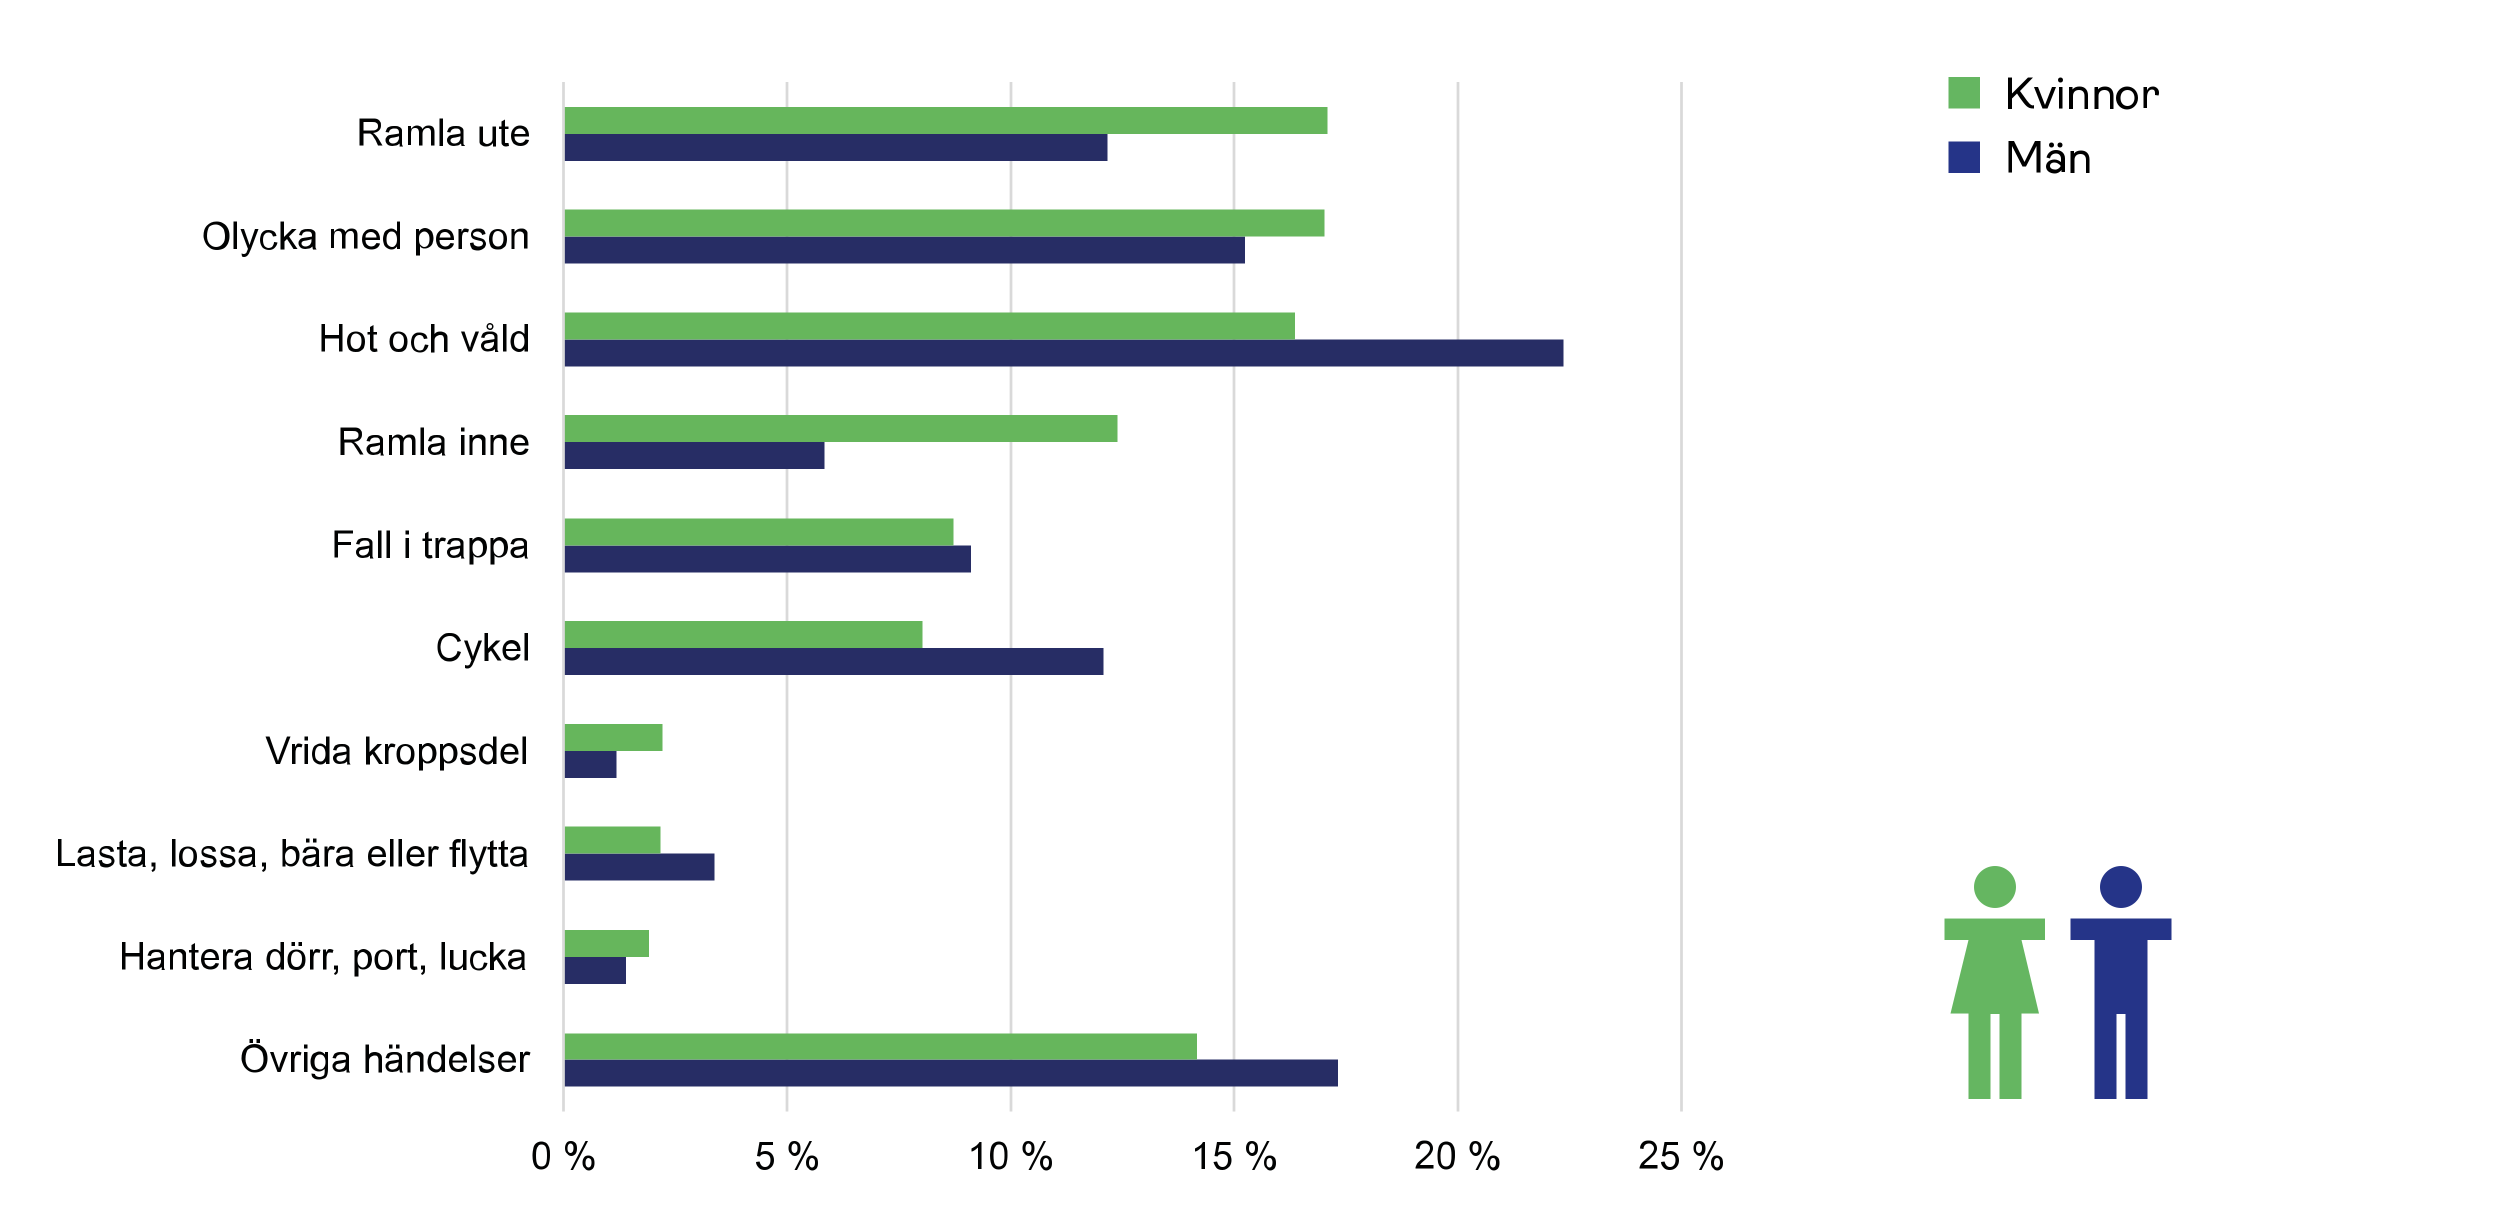 <?xml version="1.0" encoding="utf-8"?>
<!-- Generator: Adobe Illustrator 28.0.0, SVG Export Plug-In . SVG Version: 6.00 Build 0)  -->
<svg version="1.1" id="Lager_1" xmlns="http://www.w3.org/2000/svg" xmlns:xlink="http://www.w3.org/1999/xlink" x="0px" y="0px"
	 viewBox="0 0 500 241.8" style="enable-background:new 0 0 500 241.8;" xml:space="preserve">
<style type="text/css">
	.st0{clip-path:url(#SVGID_00000140007947382397715790000000798649219180519574_);}
	
		.st1{clip-path:url(#SVGID_00000075126892527407705910000007206022682393791365_);fill:none;stroke:#D9D9D9;stroke-width:0.546;stroke-linejoin:round;stroke-miterlimit:10;}
	.st2{clip-path:url(#SVGID_00000075874864189055695340000016223435715431575999_);fill:#272D65;}
	.st3{clip-path:url(#SVGID_00000096049554637637565430000007514366851530901155_);fill:#66B65C;}
	
		.st4{clip-path:url(#SVGID_00000081646777415578431890000012375852967194676121_);fill:none;stroke:#D9D9D9;stroke-width:0.546;stroke-linejoin:round;stroke-miterlimit:10;}
	.st5{clip-path:url(#SVGID_00000108999898965883585670000005463321138525491849_);}
	.st6{enable-background:new    ;}
	.st7{fill:#010202;}
	.st8{clip-path:url(#SVGID_00000078735145445933907600000017203988991463926409_);}
	.st9{clip-path:url(#SVGID_00000013154697769568742400000016323705754417206711_);}
	.st10{clip-path:url(#SVGID_00000016056785282143078450000007536212393777430691_);}
	.st11{clip-path:url(#SVGID_00000154387711332993440790000006537240328357071033_);}
	.st12{clip-path:url(#SVGID_00000038379480481322438860000004138457307451735190_);}
	.st13{clip-path:url(#SVGID_00000064342658857236262380000016138896912770308992_);}
	.st14{clip-path:url(#SVGID_00000088833999249138740500000017118706714979574657_);}
	.st15{clip-path:url(#SVGID_00000163765131934379781130000012592141292257742503_);}
	.st16{clip-path:url(#SVGID_00000147915711350135574120000010487802884920188312_);}
	.st17{clip-path:url(#SVGID_00000101088205519006348100000011766473751151277213_);}
	.st18{clip-path:url(#SVGID_00000182527619645224050010000014209115867086399397_);}
	.st19{clip-path:url(#SVGID_00000104665672282526069650000018369322160625569435_);}
	.st20{clip-path:url(#SVGID_00000015327104046451551900000013324870108635056308_);}
	.st21{clip-path:url(#SVGID_00000055667481384333495960000016315083603450566022_);}
	.st22{clip-path:url(#SVGID_00000094587438779190069900000011374240670755183503_);}
	.st23{fill:#65B661;}
	.st24{fill:#253488;}
</style>
<g>
	<g>
		<g>
			<defs>
				<rect id="SVGID_1_" x="-32815.6" y="-32095.3" width="65535" height="65535"/>
			</defs>
			<clipPath id="SVGID_00000139972143095936616430000001517891699783426488_">
				<use xlink:href="#SVGID_1_"  style="overflow:visible;"/>
			</clipPath>
			<g style="clip-path:url(#SVGID_00000139972143095936616430000001517891699783426488_);">
				<g>
					<defs>
						
							<rect id="SVGID_00000116214369172687824580000016898252207189419655_" x="-32815.6" y="-32095.3" width="65535" height="65535"/>
					</defs>
					<clipPath id="SVGID_00000068639362979187894070000006374436680934663334_">
						<use xlink:href="#SVGID_00000116214369172687824580000016898252207189419655_"  style="overflow:visible;"/>
					</clipPath>
					
						<path style="clip-path:url(#SVGID_00000068639362979187894070000006374436680934663334_);fill:none;stroke:#D9D9D9;stroke-width:0.546;stroke-linejoin:round;stroke-miterlimit:10;" d="
						M336.3,16.4v205.9 M291.6,16.4v205.9 M246.8,16.4v205.9 M202.2,16.4v205.9 M157.4,16.4v205.9"/>
				</g>
				<g>
					<defs>
						
							<rect id="SVGID_00000098908781645726636880000007879465531230028179_" x="-32815.6" y="-32095.3" width="65535" height="65535"/>
					</defs>
					<clipPath id="SVGID_00000174583515278396209420000006593272899743079311_">
						<use xlink:href="#SVGID_00000098908781645726636880000007879465531230028179_"  style="overflow:visible;"/>
					</clipPath>
					<path style="clip-path:url(#SVGID_00000174583515278396209420000006593272899743079311_);fill:#272D65;" d="M221.5,32.2H112.8
						v-5.4h108.7V32.2z M249,52.7H112.8v-5.4H249V52.7z M312.7,73.3H112.8v-5.4h199.9V73.3z M164.9,93.8h-52.1v-5.4h52.1V93.8z
						 M194.2,114.5h-81.4v-5.4h81.4V114.5z M220.7,135H112.8v-5.4h107.9L220.7,135L220.7,135z M123.3,155.6h-10.5v-5.4h10.5V155.6z
						 M142.9,176.1h-30v-5.4h30V176.1z M125.2,196.8h-12.4v-5.4h12.4V196.8z M267.6,217.3H112.8v-5.4h154.8V217.3z"/>
				</g>
				<g>
					<defs>
						
							<rect id="SVGID_00000032624247901359132230000005975183546555658892_" x="-32815.6" y="-32095.3" width="65535" height="65535"/>
					</defs>
					<clipPath id="SVGID_00000048495064936698985000000007753824331625263543_">
						<use xlink:href="#SVGID_00000032624247901359132230000005975183546555658892_"  style="overflow:visible;"/>
					</clipPath>
					<path style="clip-path:url(#SVGID_00000048495064936698985000000007753824331625263543_);fill:#66B65C;" d="M265.5,26.8H112.8
						v-5.4h152.7V26.8z M264.9,47.3H112.8v-5.4h152.1L264.9,47.3L264.9,47.3z M259,67.9H112.8v-5.4H259V67.9z M223.6,88.4H112.8V83
						h110.7v5.4H223.6z M190.7,109.1h-77.9v-5.4h77.9V109.1z M184.5,129.6h-71.7v-5.4h71.7V129.6z M132.5,150.2h-19.7v-5.4h19.7
						V150.2z M132.1,170.7h-19.2v-5.4h19.2V170.7z M129.8,191.4h-17V186h17V191.4z M239.5,211.9H112.8v-5.2h126.6v5.2H239.5z"/>
				</g>
				<g>
					<defs>
						
							<rect id="SVGID_00000154427392384171563220000012466381303893778335_" x="-32815.6" y="-32095.3" width="65535" height="65535"/>
					</defs>
					<clipPath id="SVGID_00000160178147144649812730000007212368515976402350_">
						<use xlink:href="#SVGID_00000154427392384171563220000012466381303893778335_"  style="overflow:visible;"/>
					</clipPath>
					
						<line style="clip-path:url(#SVGID_00000160178147144649812730000007212368515976402350_);fill:none;stroke:#D9D9D9;stroke-width:0.546;stroke-linejoin:round;stroke-miterlimit:10;" x1="112.7" y1="222.3" x2="112.7" y2="16.4"/>
				</g>
				<g>
					<defs>
						
							<rect id="SVGID_00000092423188895336064390000011114945941404941984_" x="-32815.6" y="-32095.3" width="65535" height="65535"/>
					</defs>
					<clipPath id="SVGID_00000069376809004463880200000013130171048890983820_">
						<use xlink:href="#SVGID_00000092423188895336064390000011114945941404941984_"  style="overflow:visible;"/>
					</clipPath>
					<g style="clip-path:url(#SVGID_00000069376809004463880200000013130171048890983820_);">
						<g class="st6">
							<path class="st7" d="M106.5,231.1c0-0.6,0.1-1.2,0.2-1.6s0.3-0.7,0.6-0.9c0.3-0.2,0.6-0.3,1-0.3c0.3,0,0.5,0.1,0.8,0.2
								c0.2,0.1,0.4,0.3,0.5,0.5c0.1,0.2,0.3,0.5,0.3,0.8c0.1,0.3,0.1,0.7,0.1,1.3c0,0.6-0.1,1.2-0.2,1.6c-0.1,0.4-0.3,0.7-0.6,0.9
								c-0.3,0.2-0.6,0.3-1,0.3c-0.5,0-0.9-0.2-1.2-0.6C106.7,232.9,106.5,232.1,106.5,231.1z M107.2,231.1c0,0.9,0.1,1.5,0.3,1.8
								c0.2,0.3,0.5,0.4,0.8,0.4s0.6-0.1,0.8-0.4c0.2-0.3,0.3-0.9,0.3-1.8c0-0.9-0.1-1.5-0.3-1.8c-0.2-0.3-0.5-0.4-0.8-0.4
								c-0.3,0-0.6,0.1-0.7,0.4C107.3,229.6,107.2,230.2,107.2,231.1z"/>
							<path class="st7" d="M113,229.6c0-0.4,0.1-0.7,0.3-1c0.2-0.3,0.5-0.4,0.9-0.4c0.3,0,0.6,0.1,0.9,0.4c0.2,0.2,0.3,0.6,0.3,1.1
								c0,0.5-0.1,0.8-0.3,1.1c-0.2,0.2-0.5,0.4-0.8,0.4c-0.3,0-0.6-0.1-0.8-0.4C113.1,230.5,113,230.1,113,229.6z M114.1,228.7
								c-0.2,0-0.3,0.1-0.4,0.2c-0.1,0.1-0.2,0.4-0.2,0.8c0,0.4,0.1,0.6,0.2,0.7s0.2,0.2,0.4,0.2c0.2,0,0.3-0.1,0.4-0.2
								c0.1-0.1,0.2-0.4,0.2-0.8c0-0.4-0.1-0.6-0.2-0.7C114.4,228.8,114.3,228.7,114.1,228.7z M114.1,234l3-5.8h0.5l-3,5.8H114.1z
								 M116.5,232.5c0-0.4,0.1-0.7,0.3-1c0.2-0.3,0.5-0.4,0.9-0.4c0.3,0,0.6,0.1,0.9,0.4c0.2,0.2,0.3,0.6,0.3,1.1
								c0,0.5-0.1,0.8-0.3,1.1c-0.2,0.2-0.5,0.4-0.8,0.4c-0.3,0-0.6-0.1-0.8-0.4C116.6,233.4,116.5,233,116.5,232.5z M117.7,231.6
								c-0.2,0-0.3,0.1-0.4,0.2s-0.2,0.4-0.2,0.8c0,0.3,0.1,0.6,0.2,0.7s0.2,0.2,0.4,0.2c0.2,0,0.3-0.1,0.4-0.2
								c0.1-0.1,0.2-0.4,0.2-0.8c0-0.4-0.1-0.6-0.2-0.7S117.8,231.6,117.7,231.6z"/>
						</g>
					</g>
				</g>
				<g>
					<defs>
						
							<rect id="SVGID_00000061442869920326921530000012786398961645219761_" x="-32815.6" y="-32095.3" width="65535" height="65535"/>
					</defs>
					<clipPath id="SVGID_00000149354584011161849830000006134445158431326872_">
						<use xlink:href="#SVGID_00000061442869920326921530000012786398961645219761_"  style="overflow:visible;"/>
					</clipPath>
					<g style="clip-path:url(#SVGID_00000149354584011161849830000006134445158431326872_);">
						<g class="st6">
							<path class="st7" d="M151.2,232.4l0.7-0.1c0.1,0.3,0.2,0.6,0.4,0.8s0.4,0.3,0.7,0.3c0.3,0,0.6-0.1,0.8-0.4
								c0.2-0.2,0.3-0.6,0.3-1c0-0.4-0.1-0.7-0.3-0.9c-0.2-0.2-0.5-0.3-0.8-0.3c-0.2,0-0.4,0-0.6,0.1c-0.2,0.1-0.3,0.2-0.4,0.4
								l-0.6-0.1l0.5-2.8h2.7v0.6h-2.2l-0.3,1.5c0.3-0.2,0.7-0.3,1-0.3c0.5,0,0.9,0.2,1.2,0.5s0.5,0.8,0.5,1.3
								c0,0.5-0.1,0.9-0.4,1.3c-0.4,0.4-0.8,0.7-1.4,0.7c-0.5,0-0.9-0.1-1.2-0.4C151.4,233.2,151.2,232.8,151.2,232.4z"/>
							<path class="st7" d="M157.7,229.6c0-0.4,0.1-0.7,0.3-1c0.2-0.3,0.5-0.4,0.9-0.4c0.3,0,0.6,0.1,0.9,0.4
								c0.2,0.2,0.3,0.6,0.3,1.1c0,0.5-0.1,0.8-0.3,1.1c-0.2,0.2-0.5,0.4-0.8,0.4c-0.3,0-0.6-0.1-0.8-0.4
								C157.8,230.5,157.7,230.1,157.7,229.6z M158.9,228.7c-0.2,0-0.3,0.1-0.4,0.2c-0.1,0.1-0.2,0.4-0.2,0.8c0,0.4,0.1,0.6,0.2,0.7
								s0.2,0.2,0.4,0.2c0.2,0,0.3-0.1,0.4-0.2c0.1-0.1,0.2-0.4,0.2-0.8c0-0.4-0.1-0.6-0.2-0.7C159.2,228.8,159,228.7,158.9,228.7z
								 M158.9,234l3-5.8h0.5l-3,5.8H158.9z M161.2,232.5c0-0.4,0.1-0.7,0.3-1c0.2-0.3,0.5-0.4,0.9-0.4c0.3,0,0.6,0.1,0.9,0.4
								c0.2,0.2,0.3,0.6,0.3,1.1c0,0.5-0.1,0.8-0.3,1.1c-0.2,0.2-0.5,0.4-0.8,0.4c-0.3,0-0.6-0.1-0.8-0.4
								C161.3,233.4,161.2,233,161.2,232.5z M162.4,231.6c-0.2,0-0.3,0.1-0.4,0.2s-0.2,0.4-0.2,0.8c0,0.3,0.1,0.6,0.2,0.7
								s0.2,0.2,0.4,0.2c0.2,0,0.3-0.1,0.4-0.2c0.1-0.1,0.2-0.4,0.2-0.8c0-0.4-0.1-0.6-0.2-0.7S162.6,231.6,162.4,231.6z"/>
						</g>
					</g>
				</g>
				<g>
					<defs>
						
							<rect id="SVGID_00000032644200587998636000000003489289169316726704_" x="-32815.6" y="-32095.3" width="65535" height="65535"/>
					</defs>
					<clipPath id="SVGID_00000066488063270425843780000006244817729006575271_">
						<use xlink:href="#SVGID_00000032644200587998636000000003489289169316726704_"  style="overflow:visible;"/>
					</clipPath>
					<g style="clip-path:url(#SVGID_00000066488063270425843780000006244817729006575271_);">
						<g class="st6">
							<path class="st7" d="M196.3,233.8h-0.7v-4.3c-0.2,0.2-0.4,0.3-0.6,0.5c-0.3,0.2-0.5,0.3-0.7,0.3v-0.6c0.4-0.2,0.7-0.4,1-0.6
								c0.3-0.3,0.5-0.5,0.6-0.7h0.4V233.8z"/>
							<path class="st7" d="M198,231.1c0-0.6,0.1-1.2,0.2-1.6s0.3-0.7,0.6-0.9c0.3-0.2,0.6-0.3,1-0.3c0.3,0,0.5,0.1,0.8,0.2
								c0.2,0.1,0.4,0.3,0.5,0.5c0.1,0.2,0.3,0.5,0.3,0.8c0.1,0.3,0.1,0.7,0.1,1.3c0,0.6-0.1,1.2-0.2,1.6c-0.1,0.4-0.3,0.7-0.6,0.9
								c-0.3,0.2-0.6,0.3-1,0.3c-0.5,0-0.9-0.2-1.2-0.6C198.2,232.9,198,232.1,198,231.1z M198.7,231.1c0,0.9,0.1,1.5,0.3,1.8
								c0.2,0.3,0.5,0.4,0.8,0.4s0.6-0.1,0.8-0.4c0.2-0.3,0.3-0.9,0.3-1.8c0-0.9-0.1-1.5-0.3-1.8c-0.2-0.3-0.5-0.4-0.8-0.4
								c-0.3,0-0.6,0.1-0.7,0.4C198.8,229.6,198.7,230.2,198.7,231.1z"/>
							<path class="st7" d="M204.5,229.6c0-0.4,0.1-0.7,0.3-1c0.2-0.3,0.5-0.4,0.9-0.4c0.3,0,0.6,0.1,0.9,0.4
								c0.2,0.2,0.3,0.6,0.3,1.1c0,0.5-0.1,0.8-0.3,1.1c-0.2,0.2-0.5,0.4-0.8,0.4c-0.3,0-0.6-0.1-0.8-0.4
								C204.6,230.5,204.5,230.1,204.5,229.6z M205.7,228.7c-0.2,0-0.3,0.1-0.4,0.2c-0.1,0.1-0.2,0.4-0.2,0.8c0,0.4,0.1,0.6,0.2,0.7
								s0.2,0.2,0.4,0.2c0.2,0,0.3-0.1,0.4-0.2c0.1-0.1,0.2-0.4,0.2-0.8c0-0.4-0.1-0.6-0.2-0.7C206,228.8,205.8,228.7,205.7,228.7z
								 M205.7,234l3-5.8h0.5l-3,5.8H205.7z M208,232.5c0-0.4,0.1-0.7,0.3-1c0.2-0.3,0.5-0.4,0.9-0.4c0.3,0,0.6,0.1,0.9,0.4
								c0.2,0.2,0.3,0.6,0.3,1.1c0,0.5-0.1,0.8-0.3,1.1c-0.2,0.2-0.5,0.4-0.8,0.4c-0.3,0-0.6-0.1-0.8-0.4
								C208.2,233.4,208,233,208,232.5z M209.2,231.6c-0.2,0-0.3,0.1-0.4,0.2s-0.2,0.4-0.2,0.8c0,0.3,0.1,0.6,0.2,0.7
								s0.2,0.2,0.4,0.2c0.2,0,0.3-0.1,0.4-0.2c0.1-0.1,0.2-0.4,0.2-0.8c0-0.4-0.1-0.6-0.2-0.7S209.4,231.6,209.2,231.6z"/>
						</g>
					</g>
				</g>
				<g>
					<defs>
						
							<rect id="SVGID_00000133507416834974886780000013864970741811489978_" x="-32815.6" y="-32095.3" width="65535" height="65535"/>
					</defs>
					<clipPath id="SVGID_00000181086576448907812850000002450765614501135498_">
						<use xlink:href="#SVGID_00000133507416834974886780000013864970741811489978_"  style="overflow:visible;"/>
					</clipPath>
					<g style="clip-path:url(#SVGID_00000181086576448907812850000002450765614501135498_);">
						<g class="st6">
							<path class="st7" d="M241,233.8h-0.7v-4.3c-0.2,0.2-0.4,0.3-0.6,0.5c-0.3,0.2-0.5,0.3-0.7,0.3v-0.6c0.4-0.2,0.7-0.4,1-0.6
								s0.5-0.5,0.6-0.7h0.4V233.8z"/>
							<path class="st7" d="M242.7,232.4l0.7-0.1c0.1,0.3,0.2,0.6,0.4,0.8c0.2,0.2,0.4,0.3,0.7,0.3c0.3,0,0.6-0.1,0.8-0.4
								c0.2-0.2,0.3-0.6,0.3-1c0-0.4-0.1-0.7-0.3-0.9c-0.2-0.2-0.5-0.3-0.8-0.3c-0.2,0-0.4,0-0.6,0.1c-0.2,0.1-0.3,0.2-0.4,0.4
								l-0.6-0.1l0.5-2.8h2.7v0.6h-2.2l-0.3,1.5c0.3-0.2,0.7-0.3,1-0.3c0.5,0,0.9,0.2,1.2,0.5c0.3,0.3,0.5,0.8,0.5,1.3
								c0,0.5-0.1,0.9-0.4,1.3c-0.4,0.4-0.8,0.7-1.4,0.7c-0.5,0-0.9-0.1-1.2-0.4C243,233.2,242.8,232.8,242.7,232.4z"/>
							<path class="st7" d="M249.2,229.6c0-0.4,0.1-0.7,0.3-1c0.2-0.3,0.5-0.4,0.9-0.4c0.3,0,0.6,0.1,0.9,0.4
								c0.2,0.2,0.3,0.6,0.3,1.1c0,0.5-0.1,0.8-0.3,1.1c-0.2,0.2-0.5,0.4-0.8,0.4c-0.3,0-0.6-0.1-0.8-0.4
								C249.3,230.5,249.2,230.1,249.2,229.6z M250.4,228.7c-0.2,0-0.3,0.1-0.4,0.2c-0.1,0.1-0.2,0.4-0.2,0.8c0,0.4,0.1,0.6,0.2,0.7
								c0.1,0.1,0.2,0.2,0.4,0.2c0.2,0,0.3-0.1,0.4-0.2c0.1-0.1,0.2-0.4,0.2-0.8c0-0.4-0.1-0.6-0.2-0.7
								C250.7,228.8,250.6,228.7,250.4,228.7z M250.4,234l3-5.8h0.5l-3,5.8H250.4z M252.8,232.5c0-0.4,0.1-0.7,0.3-1
								c0.2-0.3,0.5-0.4,0.9-0.4c0.3,0,0.6,0.1,0.9,0.4c0.2,0.2,0.3,0.6,0.3,1.1c0,0.5-0.1,0.8-0.3,1.1c-0.2,0.2-0.5,0.4-0.8,0.4
								c-0.3,0-0.6-0.1-0.8-0.4C252.9,233.4,252.8,233,252.8,232.5z M253.9,231.6c-0.2,0-0.3,0.1-0.4,0.2s-0.2,0.4-0.2,0.8
								c0,0.3,0.1,0.6,0.2,0.7c0.1,0.1,0.2,0.2,0.4,0.2c0.2,0,0.3-0.1,0.4-0.2c0.1-0.1,0.2-0.4,0.2-0.8c0-0.4-0.1-0.6-0.2-0.7
								C254.2,231.6,254.1,231.6,253.9,231.6z"/>
						</g>
					</g>
				</g>
				<g>
					<defs>
						
							<rect id="SVGID_00000094608030811078778690000017983059671200677034_" x="-32815.6" y="-32095.3" width="65535" height="65535"/>
					</defs>
					<clipPath id="SVGID_00000134238039348088203950000017034430473618830731_">
						<use xlink:href="#SVGID_00000094608030811078778690000017983059671200677034_"  style="overflow:visible;"/>
					</clipPath>
					<g style="clip-path:url(#SVGID_00000134238039348088203950000017034430473618830731_);">
						<g class="st6">
							<path class="st7" d="M286.7,233.1v0.6h-3.6c0-0.2,0-0.3,0.1-0.5c0.1-0.2,0.2-0.5,0.4-0.7s0.5-0.5,0.9-0.8
								c0.6-0.5,1-0.9,1.2-1.2c0.2-0.3,0.3-0.6,0.3-0.8c0-0.3-0.1-0.5-0.3-0.7s-0.4-0.3-0.7-0.3c-0.3,0-0.6,0.1-0.8,0.3
								c-0.2,0.2-0.3,0.5-0.3,0.8l-0.7-0.1c0-0.5,0.2-0.9,0.5-1.2c0.3-0.3,0.7-0.4,1.2-0.4c0.5,0,0.9,0.1,1.2,0.4
								c0.3,0.3,0.5,0.7,0.5,1.1c0,0.2,0,0.4-0.1,0.6c-0.1,0.2-0.2,0.4-0.4,0.7c-0.2,0.2-0.6,0.6-1,1c-0.4,0.3-0.7,0.6-0.8,0.7
								c-0.1,0.1-0.2,0.2-0.3,0.4H286.7z"/>
							<path class="st7" d="M287.5,231.1c0-0.6,0.1-1.2,0.2-1.6s0.3-0.7,0.6-0.9c0.3-0.2,0.6-0.3,1-0.3c0.3,0,0.5,0.1,0.8,0.2
								c0.2,0.1,0.4,0.3,0.5,0.5c0.1,0.2,0.3,0.5,0.3,0.8c0.1,0.3,0.1,0.7,0.1,1.3c0,0.6-0.1,1.2-0.2,1.6c-0.1,0.4-0.3,0.7-0.6,0.9
								c-0.3,0.2-0.6,0.3-1,0.3c-0.5,0-0.9-0.2-1.2-0.6C287.6,232.9,287.5,232.1,287.5,231.1z M288.1,231.1c0,0.9,0.1,1.5,0.3,1.8
								c0.2,0.3,0.5,0.4,0.8,0.4s0.6-0.1,0.8-0.4c0.2-0.3,0.3-0.9,0.3-1.8c0-0.9-0.1-1.5-0.3-1.8c-0.2-0.3-0.5-0.4-0.8-0.4
								c-0.3,0-0.6,0.1-0.7,0.4C288.3,229.6,288.1,230.2,288.1,231.1z"/>
							<path class="st7" d="M293.9,229.6c0-0.4,0.1-0.7,0.3-1c0.2-0.3,0.5-0.4,0.9-0.4c0.3,0,0.6,0.1,0.9,0.4
								c0.2,0.2,0.3,0.6,0.3,1.1c0,0.5-0.1,0.8-0.3,1.1c-0.2,0.2-0.5,0.4-0.8,0.4c-0.3,0-0.6-0.1-0.8-0.4
								C294.1,230.5,293.9,230.1,293.9,229.6z M295.1,228.7c-0.2,0-0.3,0.1-0.4,0.2c-0.1,0.1-0.2,0.4-0.2,0.8c0,0.4,0.1,0.6,0.2,0.7
								c0.1,0.1,0.2,0.2,0.4,0.2c0.2,0,0.3-0.1,0.4-0.2c0.1-0.1,0.2-0.4,0.2-0.8c0-0.4-0.1-0.6-0.2-0.7S295.3,228.7,295.1,228.7z
								 M295.1,234l3-5.8h0.5l-3,5.8H295.1z M297.5,232.5c0-0.4,0.1-0.7,0.3-1c0.2-0.3,0.5-0.4,0.9-0.4c0.3,0,0.6,0.1,0.9,0.4
								c0.2,0.2,0.3,0.6,0.3,1.1c0,0.5-0.1,0.8-0.3,1.1c-0.2,0.2-0.5,0.4-0.8,0.4c-0.3,0-0.6-0.1-0.8-0.4
								C297.6,233.4,297.5,233,297.5,232.5z M298.6,231.6c-0.2,0-0.3,0.1-0.4,0.2s-0.2,0.4-0.2,0.8c0,0.3,0.1,0.6,0.2,0.7
								c0.1,0.1,0.2,0.2,0.4,0.2c0.2,0,0.3-0.1,0.4-0.2s0.2-0.4,0.2-0.8c0-0.4-0.1-0.6-0.2-0.7C298.9,231.6,298.8,231.6,298.6,231.6
								z"/>
						</g>
					</g>
				</g>
				<g>
					<defs>
						
							<rect id="SVGID_00000101101692520531453880000016367942500486442631_" x="-32815.6" y="-32095.3" width="65535" height="65535"/>
					</defs>
					<clipPath id="SVGID_00000121990888067630306630000010389163130413745547_">
						<use xlink:href="#SVGID_00000101101692520531453880000016367942500486442631_"  style="overflow:visible;"/>
					</clipPath>
					<g style="clip-path:url(#SVGID_00000121990888067630306630000010389163130413745547_);">
						<g class="st6">
							<path class="st7" d="M331.5,233.1v0.6h-3.6c0-0.2,0-0.3,0.1-0.5c0.1-0.2,0.2-0.5,0.4-0.7s0.5-0.5,0.9-0.8
								c0.6-0.5,1-0.9,1.2-1.2c0.2-0.3,0.3-0.6,0.3-0.8c0-0.3-0.1-0.5-0.3-0.7s-0.4-0.3-0.7-0.3c-0.3,0-0.6,0.1-0.8,0.3
								c-0.2,0.2-0.3,0.5-0.3,0.8l-0.7-0.1c0-0.5,0.2-0.9,0.5-1.2c0.3-0.3,0.7-0.4,1.2-0.4c0.5,0,0.9,0.1,1.2,0.4
								c0.3,0.3,0.5,0.7,0.5,1.1c0,0.2,0,0.4-0.1,0.6c-0.1,0.2-0.2,0.4-0.4,0.7c-0.2,0.2-0.6,0.6-1,1c-0.4,0.3-0.7,0.6-0.8,0.7
								c-0.1,0.1-0.2,0.2-0.3,0.4H331.5z"/>
							<path class="st7" d="M332.2,232.4l0.7-0.1c0.1,0.3,0.2,0.6,0.4,0.8c0.2,0.2,0.4,0.3,0.7,0.3c0.3,0,0.6-0.1,0.8-0.4
								c0.2-0.2,0.3-0.6,0.3-1c0-0.4-0.1-0.7-0.3-0.9c-0.2-0.2-0.5-0.3-0.8-0.3c-0.2,0-0.4,0-0.6,0.1c-0.2,0.1-0.3,0.2-0.4,0.4
								l-0.6-0.1l0.5-2.8h2.7v0.6h-2.2l-0.3,1.5c0.3-0.2,0.7-0.3,1-0.3c0.5,0,0.9,0.2,1.2,0.5c0.3,0.3,0.5,0.8,0.5,1.3
								c0,0.5-0.1,0.9-0.4,1.3c-0.3,0.4-0.8,0.7-1.4,0.7c-0.5,0-0.9-0.1-1.2-0.4C332.4,233.2,332.2,232.8,332.2,232.4z"/>
							<path class="st7" d="M338.7,229.6c0-0.4,0.1-0.7,0.3-1c0.2-0.3,0.5-0.4,0.9-0.4c0.3,0,0.6,0.1,0.9,0.4
								c0.2,0.2,0.3,0.6,0.3,1.1c0,0.5-0.1,0.8-0.3,1.1c-0.2,0.2-0.5,0.4-0.8,0.4c-0.3,0-0.6-0.1-0.8-0.4
								C338.8,230.5,338.7,230.1,338.7,229.6z M339.8,228.7c-0.2,0-0.3,0.1-0.4,0.2c-0.1,0.1-0.2,0.4-0.2,0.8c0,0.4,0.1,0.6,0.2,0.7
								c0.1,0.1,0.2,0.2,0.4,0.2c0.2,0,0.3-0.1,0.4-0.2c0.1-0.1,0.2-0.4,0.2-0.8c0-0.4-0.1-0.6-0.2-0.7S340,228.7,339.8,228.7z
								 M339.8,234l3-5.8h0.5l-3,5.8H339.8z M342.2,232.5c0-0.4,0.1-0.7,0.3-1c0.2-0.3,0.5-0.4,0.9-0.4c0.3,0,0.6,0.1,0.9,0.4
								c0.2,0.2,0.3,0.6,0.3,1.1c0,0.5-0.1,0.8-0.3,1.1c-0.2,0.2-0.5,0.4-0.8,0.4c-0.3,0-0.6-0.1-0.8-0.4
								C342.3,233.4,342.2,233,342.2,232.5z M343.4,231.6c-0.2,0-0.3,0.1-0.4,0.2s-0.2,0.4-0.2,0.8c0,0.3,0.1,0.6,0.2,0.7
								c0.1,0.1,0.2,0.2,0.4,0.2c0.2,0,0.3-0.1,0.4-0.2s0.2-0.4,0.2-0.8c0-0.4-0.1-0.6-0.2-0.7C343.7,231.6,343.5,231.6,343.4,231.6
								z"/>
						</g>
					</g>
				</g>
				<g>
					<defs>
						
							<rect id="SVGID_00000142175282749070408510000000328815253989168804_" x="-32815.6" y="-32095.3" width="65535" height="65535"/>
					</defs>
					<clipPath id="SVGID_00000131343459263093918550000010627971705823283639_">
						<use xlink:href="#SVGID_00000142175282749070408510000000328815253989168804_"  style="overflow:visible;"/>
					</clipPath>
					<g style="clip-path:url(#SVGID_00000131343459263093918550000010627971705823283639_);">
						<g class="st6">
							<path class="st7" d="M48.3,211.7c0-0.9,0.2-1.6,0.7-2.1c0.5-0.5,1.1-0.8,1.9-0.8c0.5,0,1,0.1,1.4,0.4c0.4,0.2,0.7,0.6,0.9,1
								s0.3,0.9,0.3,1.5c0,0.6-0.1,1-0.3,1.5c-0.2,0.4-0.5,0.8-0.9,1s-0.9,0.3-1.3,0.3c-0.5,0-1-0.1-1.4-0.4s-0.7-0.6-0.9-1
								S48.3,212.2,48.3,211.7z M49.1,211.8c0,0.7,0.2,1.2,0.5,1.6c0.4,0.4,0.8,0.6,1.3,0.6c0.5,0,1-0.2,1.3-0.6
								c0.4-0.4,0.5-0.9,0.5-1.6c0-0.4-0.1-0.8-0.2-1.2c-0.1-0.3-0.4-0.6-0.7-0.8c-0.3-0.2-0.6-0.3-1-0.3c-0.5,0-1,0.2-1.3,0.5
								C49.3,210.4,49.1,210.9,49.1,211.8z M49.9,208.6v-0.8h0.7v0.8H49.9z M51.3,208.6v-0.8H52v0.8H51.3z"/>
							<path class="st7" d="M55.5,214.4l-1.5-4h0.7l0.8,2.4c0.1,0.3,0.2,0.5,0.3,0.8c0.1-0.2,0.1-0.5,0.2-0.8l0.9-2.4h0.7l-1.5,4
								H55.5z"/>
							<path class="st7" d="M58.2,214.4v-4h0.6v0.6c0.2-0.3,0.3-0.5,0.4-0.6c0.1-0.1,0.3-0.1,0.4-0.1c0.2,0,0.5,0.1,0.7,0.2
								l-0.2,0.6c-0.2-0.1-0.3-0.1-0.5-0.1c-0.1,0-0.3,0-0.4,0.1s-0.2,0.2-0.2,0.4c-0.1,0.2-0.1,0.5-0.1,0.8v2.1H58.2z"/>
							<path class="st7" d="M60.8,209.7v-0.8h0.7v0.8H60.8z M60.8,214.4v-4h0.7v4H60.8z"/>
							<path class="st7" d="M62.3,214.7l0.7,0.1c0,0.2,0.1,0.3,0.2,0.4c0.2,0.1,0.4,0.2,0.7,0.2c0.3,0,0.5-0.1,0.7-0.2
								c0.2-0.1,0.3-0.3,0.3-0.5c0-0.1,0.1-0.4,0-0.9c-0.3,0.3-0.7,0.5-1.1,0.5c-0.5,0-1-0.2-1.3-0.6c-0.3-0.4-0.4-0.9-0.4-1.4
								c0-0.4,0.1-0.7,0.2-1c0.1-0.3,0.3-0.6,0.6-0.7s0.6-0.3,0.9-0.3c0.5,0,0.9,0.2,1.2,0.6v-0.5h0.6v3.4c0,0.6-0.1,1.1-0.2,1.3
								c-0.1,0.3-0.3,0.5-0.6,0.6c-0.3,0.1-0.6,0.2-1,0.2c-0.5,0-0.9-0.1-1.1-0.3C62.5,215.5,62.3,215.2,62.3,214.7z M62.9,212.4
								c0,0.5,0.1,0.9,0.3,1.1s0.5,0.4,0.8,0.4c0.3,0,0.6-0.1,0.8-0.4s0.3-0.6,0.3-1.1c0-0.5-0.1-0.8-0.3-1.1s-0.5-0.4-0.8-0.4
								c-0.3,0-0.6,0.1-0.8,0.4S62.9,211.9,62.9,212.4z"/>
							<path class="st7" d="M69.3,213.9c-0.2,0.2-0.5,0.4-0.7,0.4s-0.5,0.1-0.7,0.1c-0.4,0-0.8-0.1-1-0.3c-0.2-0.2-0.4-0.5-0.4-0.8
								c0-0.2,0-0.4,0.1-0.5c0.1-0.2,0.2-0.3,0.3-0.4c0.1-0.1,0.3-0.2,0.5-0.2c0.1,0,0.3-0.1,0.6-0.1c0.5-0.1,0.9-0.1,1.2-0.2
								c0-0.1,0-0.2,0-0.2c0-0.3-0.1-0.5-0.2-0.6c-0.2-0.2-0.4-0.2-0.8-0.2c-0.3,0-0.5,0.1-0.7,0.2c-0.1,0.1-0.3,0.3-0.3,0.6
								l-0.7-0.1c0.1-0.3,0.2-0.5,0.3-0.7c0.1-0.2,0.3-0.3,0.6-0.4c0.3-0.1,0.6-0.1,0.9-0.1c0.3,0,0.6,0,0.8,0.1
								c0.2,0.1,0.4,0.2,0.5,0.3c0.1,0.1,0.2,0.3,0.2,0.5c0,0.1,0,0.3,0,0.6v0.9c0,0.6,0,1,0,1.2s0.1,0.3,0.2,0.5h-0.7
								C69.3,214.3,69.3,214.1,69.3,213.9z M69.2,212.4c-0.2,0.1-0.6,0.2-1.1,0.3c-0.3,0-0.5,0.1-0.6,0.1c-0.1,0-0.2,0.1-0.3,0.2
								c-0.1,0.1-0.1,0.2-0.1,0.3c0,0.2,0.1,0.3,0.2,0.4s0.3,0.2,0.6,0.2c0.3,0,0.5-0.1,0.7-0.2c0.2-0.1,0.3-0.3,0.4-0.5
								c0.1-0.2,0.1-0.4,0.1-0.7V212.4z"/>
							<path class="st7" d="M73.1,214.4v-5.5h0.7v2c0.3-0.4,0.7-0.5,1.2-0.5c0.3,0,0.5,0.1,0.8,0.2c0.2,0.1,0.4,0.3,0.5,0.5
								c0.1,0.2,0.1,0.5,0.1,0.9v2.5h-0.7v-2.5c0-0.3-0.1-0.6-0.2-0.7c-0.1-0.2-0.4-0.2-0.6-0.2c-0.2,0-0.4,0.1-0.6,0.2
								c-0.2,0.1-0.3,0.2-0.4,0.4c-0.1,0.2-0.1,0.4-0.1,0.7v2.2H73.1z"/>
							<path class="st7" d="M79.9,213.9c-0.2,0.2-0.5,0.4-0.7,0.4s-0.5,0.1-0.7,0.1c-0.4,0-0.8-0.1-1-0.3c-0.2-0.2-0.4-0.5-0.4-0.8
								c0-0.2,0-0.4,0.1-0.5c0.1-0.2,0.2-0.3,0.3-0.4c0.1-0.1,0.3-0.2,0.5-0.2c0.1,0,0.3-0.1,0.6-0.1c0.5-0.1,0.9-0.1,1.2-0.2
								c0-0.1,0-0.2,0-0.2c0-0.3-0.1-0.5-0.2-0.6c-0.2-0.2-0.4-0.2-0.8-0.2c-0.3,0-0.5,0.1-0.7,0.2c-0.1,0.1-0.3,0.3-0.3,0.6
								l-0.7-0.1c0.1-0.3,0.2-0.5,0.3-0.7c0.1-0.2,0.3-0.3,0.6-0.4c0.3-0.1,0.6-0.1,0.9-0.1c0.3,0,0.6,0,0.8,0.1
								c0.2,0.1,0.4,0.2,0.5,0.3c0.1,0.1,0.2,0.3,0.2,0.5c0,0.1,0,0.3,0,0.6v0.9c0,0.6,0,1,0,1.2s0.1,0.3,0.2,0.5H80
								C79.9,214.3,79.9,214.1,79.9,213.9z M79.8,212.4c-0.2,0.1-0.6,0.2-1.1,0.3c-0.3,0-0.5,0.1-0.6,0.1c-0.1,0-0.2,0.1-0.3,0.2
								c-0.1,0.1-0.1,0.2-0.1,0.3c0,0.2,0.1,0.3,0.2,0.4s0.3,0.2,0.6,0.2c0.3,0,0.5-0.1,0.7-0.2c0.2-0.1,0.3-0.3,0.4-0.5
								c0.1-0.2,0.1-0.4,0.1-0.7V212.4z M77.8,209.7v-0.8h0.7v0.8H77.8z M79.2,209.7v-0.8h0.7v0.8H79.2z"/>
							<path class="st7" d="M81.5,214.4v-4h0.6v0.6c0.3-0.4,0.7-0.7,1.3-0.7c0.2,0,0.5,0,0.7,0.1s0.3,0.2,0.4,0.3s0.2,0.3,0.2,0.5
								c0,0.1,0,0.3,0,0.7v2.4h-0.7V212c0-0.3,0-0.5-0.1-0.6c-0.1-0.1-0.1-0.2-0.3-0.3s-0.3-0.1-0.5-0.1c-0.3,0-0.5,0.1-0.7,0.3
								c-0.2,0.2-0.3,0.5-0.3,1v2.2H81.5z"/>
							<path class="st7" d="M88.3,214.4v-0.5c-0.3,0.4-0.6,0.6-1.1,0.6c-0.3,0-0.6-0.1-0.9-0.3s-0.5-0.4-0.6-0.7
								c-0.1-0.3-0.2-0.7-0.2-1.1c0-0.4,0.1-0.8,0.2-1.1c0.1-0.3,0.3-0.6,0.6-0.7c0.3-0.2,0.6-0.3,0.9-0.3c0.2,0,0.5,0.1,0.6,0.2
								c0.2,0.1,0.3,0.2,0.5,0.4v-2H89v5.5H88.3z M86.2,212.4c0,0.5,0.1,0.9,0.3,1.1s0.5,0.4,0.8,0.4c0.3,0,0.5-0.1,0.7-0.4
								c0.2-0.2,0.3-0.6,0.3-1.1c0-0.5-0.1-0.9-0.3-1.2c-0.2-0.3-0.5-0.4-0.8-0.4c-0.3,0-0.5,0.1-0.7,0.4
								C86.3,211.5,86.2,211.9,86.2,212.4z"/>
							<path class="st7" d="M92.7,213.1l0.7,0.1c-0.1,0.4-0.3,0.7-0.6,0.9c-0.3,0.2-0.7,0.3-1.1,0.3c-0.6,0-1-0.2-1.4-0.5
								c-0.3-0.4-0.5-0.9-0.5-1.5c0-0.7,0.2-1.2,0.5-1.5c0.3-0.4,0.8-0.6,1.3-0.6c0.5,0,1,0.2,1.3,0.5c0.3,0.4,0.5,0.9,0.5,1.5
								c0,0,0,0.1,0,0.2h-2.9c0,0.4,0.1,0.8,0.4,1c0.2,0.2,0.5,0.3,0.8,0.3c0.2,0,0.5-0.1,0.6-0.2S92.6,213.4,92.7,213.1z
								 M90.5,212.1h2.2c0-0.3-0.1-0.6-0.3-0.7c-0.2-0.3-0.5-0.4-0.8-0.4c-0.3,0-0.6,0.1-0.8,0.3C90.7,211.4,90.5,211.7,90.5,212.1z
								"/>
							<path class="st7" d="M94.2,214.4v-5.5h0.7v5.5H94.2z"/>
							<path class="st7" d="M95.7,213.2l0.7-0.1c0,0.3,0.1,0.5,0.3,0.6c0.2,0.1,0.4,0.2,0.7,0.2c0.3,0,0.5-0.1,0.7-0.2
								c0.1-0.1,0.2-0.3,0.2-0.4c0-0.2-0.1-0.3-0.2-0.4c-0.1-0.1-0.3-0.1-0.7-0.2c-0.5-0.1-0.8-0.2-1-0.3c-0.2-0.1-0.3-0.2-0.4-0.4
								s-0.1-0.3-0.1-0.5c0-0.2,0-0.3,0.1-0.5c0.1-0.2,0.2-0.3,0.3-0.4c0.1-0.1,0.2-0.1,0.4-0.2c0.2-0.1,0.4-0.1,0.6-0.1
								c0.3,0,0.6,0,0.8,0.1c0.2,0.1,0.4,0.2,0.5,0.4c0.1,0.2,0.2,0.4,0.2,0.6l-0.7,0.1c0-0.2-0.1-0.4-0.3-0.5s-0.3-0.2-0.6-0.2
								c-0.3,0-0.5,0.1-0.7,0.2c-0.1,0.1-0.2,0.2-0.2,0.4c0,0.1,0,0.2,0.1,0.2c0.1,0.1,0.1,0.1,0.3,0.2c0.1,0,0.3,0.1,0.6,0.2
								c0.5,0.1,0.8,0.2,1,0.3c0.2,0.1,0.3,0.2,0.4,0.4c0.1,0.2,0.2,0.3,0.2,0.6c0,0.2-0.1,0.4-0.2,0.6s-0.3,0.3-0.6,0.5
								c-0.2,0.1-0.5,0.2-0.8,0.2c-0.5,0-0.9-0.1-1.2-0.3C95.9,214,95.8,213.6,95.7,213.2z"/>
							<path class="st7" d="M102.5,213.1l0.7,0.1c-0.1,0.4-0.3,0.7-0.6,0.9c-0.3,0.2-0.7,0.3-1.1,0.3c-0.6,0-1-0.2-1.4-0.5
								c-0.3-0.4-0.5-0.9-0.5-1.5c0-0.7,0.2-1.2,0.5-1.5c0.3-0.4,0.8-0.6,1.3-0.6c0.5,0,1,0.2,1.3,0.5c0.3,0.4,0.5,0.9,0.5,1.5
								c0,0,0,0.1,0,0.2h-2.9c0,0.4,0.1,0.8,0.4,1c0.2,0.2,0.5,0.3,0.8,0.3c0.2,0,0.5-0.1,0.6-0.2S102.4,213.4,102.5,213.1z
								 M100.3,212.1h2.2c0-0.3-0.1-0.6-0.3-0.7c-0.2-0.3-0.5-0.4-0.8-0.4c-0.3,0-0.6,0.1-0.8,0.3
								C100.4,211.4,100.3,211.7,100.3,212.1z"/>
							<path class="st7" d="M104,214.4v-4h0.6v0.6c0.2-0.3,0.3-0.5,0.4-0.6c0.1-0.1,0.3-0.1,0.4-0.1c0.2,0,0.5,0.1,0.7,0.2l-0.2,0.6
								c-0.2-0.1-0.3-0.1-0.5-0.1c-0.1,0-0.3,0-0.4,0.1s-0.2,0.2-0.2,0.4c-0.1,0.2-0.1,0.5-0.1,0.8v2.1H104z"/>
						</g>
					</g>
				</g>
				<g>
					<defs>
						
							<rect id="SVGID_00000140005584929666802580000004622437504657872317_" x="-32815.6" y="-32095.3" width="65535" height="65535"/>
					</defs>
					<clipPath id="SVGID_00000019645460093153858890000016356125108082124932_">
						<use xlink:href="#SVGID_00000140005584929666802580000004622437504657872317_"  style="overflow:visible;"/>
					</clipPath>
					<g style="clip-path:url(#SVGID_00000019645460093153858890000016356125108082124932_);">
						<g class="st6">
							<path class="st7" d="M24.4,193.9v-5.5h0.7v2.2h2.8v-2.2h0.7v5.5h-0.7v-2.6h-2.8v2.6H24.4z"/>
							<path class="st7" d="M32.3,193.4c-0.2,0.2-0.5,0.4-0.7,0.4c-0.2,0.1-0.5,0.1-0.7,0.1c-0.4,0-0.8-0.1-1-0.3s-0.4-0.5-0.4-0.8
								c0-0.2,0-0.4,0.1-0.5c0.1-0.2,0.2-0.3,0.3-0.4c0.1-0.1,0.3-0.2,0.5-0.2c0.1,0,0.3-0.1,0.6-0.1c0.5-0.1,0.9-0.1,1.2-0.2
								c0-0.1,0-0.2,0-0.2c0-0.3-0.1-0.5-0.2-0.6c-0.2-0.2-0.4-0.2-0.8-0.2c-0.3,0-0.5,0.1-0.7,0.2c-0.1,0.1-0.3,0.3-0.3,0.6
								l-0.7-0.1c0.1-0.3,0.2-0.5,0.3-0.7c0.1-0.2,0.3-0.3,0.6-0.4c0.3-0.1,0.6-0.1,0.9-0.1c0.3,0,0.6,0,0.8,0.1
								c0.2,0.1,0.4,0.2,0.5,0.3c0.1,0.1,0.2,0.3,0.2,0.5c0,0.1,0,0.3,0,0.6v0.9c0,0.6,0,1,0,1.2c0,0.2,0.1,0.3,0.2,0.5h-0.7
								C32.4,193.8,32.4,193.6,32.3,193.4z M32.3,191.9c-0.2,0.1-0.6,0.2-1.1,0.3c-0.3,0-0.5,0.1-0.6,0.1c-0.1,0.1-0.2,0.1-0.3,0.2
								s-0.1,0.2-0.1,0.3c0,0.2,0.1,0.3,0.2,0.4s0.3,0.2,0.6,0.2c0.3,0,0.5-0.1,0.7-0.2c0.2-0.1,0.3-0.3,0.4-0.5
								c0.1-0.2,0.1-0.4,0.1-0.7V191.9z"/>
							<path class="st7" d="M34,193.9v-4h0.6v0.6c0.3-0.4,0.7-0.7,1.3-0.7c0.2,0,0.5,0,0.7,0.1s0.3,0.2,0.4,0.3s0.2,0.3,0.2,0.5
								c0,0.1,0,0.3,0,0.7v2.4h-0.7v-2.4c0-0.3,0-0.5-0.1-0.6c-0.1-0.1-0.1-0.2-0.3-0.3c-0.1-0.1-0.3-0.1-0.5-0.1
								c-0.3,0-0.5,0.1-0.7,0.3c-0.2,0.2-0.3,0.5-0.3,1v2.2H34z"/>
							<path class="st7" d="M39.7,193.3l0.1,0.6c-0.2,0-0.4,0.1-0.5,0.1c-0.2,0-0.4,0-0.6-0.1c-0.1-0.1-0.2-0.2-0.3-0.3
								c-0.1-0.1-0.1-0.4-0.1-0.8v-2.3h-0.5V190h0.5v-1l0.7-0.4v1.4h0.7v0.5H39v2.3c0,0.2,0,0.3,0,0.4c0,0.1,0.1,0.1,0.1,0.1
								c0.1,0,0.1,0,0.2,0C39.5,193.3,39.6,193.3,39.7,193.3z"/>
							<path class="st7" d="M43.1,192.6l0.7,0.1c-0.1,0.4-0.3,0.7-0.6,0.9c-0.3,0.2-0.7,0.3-1.1,0.3c-0.6,0-1-0.2-1.4-0.5
								c-0.3-0.4-0.5-0.9-0.5-1.5c0-0.7,0.2-1.2,0.5-1.5c0.3-0.4,0.8-0.6,1.3-0.6c0.5,0,1,0.2,1.3,0.5c0.3,0.4,0.5,0.9,0.5,1.5
								c0,0,0,0.1,0,0.2h-2.9c0,0.4,0.1,0.8,0.4,1c0.2,0.2,0.5,0.3,0.8,0.3c0.2,0,0.5-0.1,0.6-0.2S43,192.9,43.1,192.6z M40.9,191.6
								h2.2c0-0.3-0.1-0.6-0.3-0.8c-0.2-0.3-0.5-0.4-0.8-0.4c-0.3,0-0.6,0.1-0.8,0.3C41,190.9,40.9,191.2,40.9,191.6z"/>
							<path class="st7" d="M44.6,193.9v-4h0.6v0.6c0.2-0.3,0.3-0.5,0.4-0.6c0.1-0.1,0.3-0.1,0.4-0.1c0.2,0,0.5,0.1,0.7,0.2
								l-0.2,0.6c-0.2-0.1-0.3-0.1-0.5-0.1c-0.1,0-0.3,0-0.4,0.1s-0.2,0.2-0.2,0.4c-0.1,0.2-0.1,0.5-0.1,0.8v2.1H44.6z"/>
							<path class="st7" d="M49.7,193.4c-0.2,0.2-0.5,0.4-0.7,0.4c-0.2,0.1-0.5,0.1-0.7,0.1c-0.4,0-0.8-0.1-1-0.3s-0.4-0.5-0.4-0.8
								c0-0.2,0-0.4,0.1-0.5c0.1-0.2,0.2-0.3,0.3-0.4c0.1-0.1,0.3-0.2,0.5-0.2c0.1,0,0.3-0.1,0.6-0.1c0.5-0.1,0.9-0.1,1.2-0.2
								c0-0.1,0-0.2,0-0.2c0-0.3-0.1-0.5-0.2-0.6c-0.2-0.2-0.4-0.2-0.8-0.2c-0.3,0-0.5,0.1-0.7,0.2c-0.1,0.1-0.3,0.3-0.3,0.6
								l-0.7-0.1c0.1-0.3,0.2-0.5,0.3-0.7c0.1-0.2,0.3-0.3,0.6-0.4c0.3-0.1,0.6-0.1,0.9-0.1c0.3,0,0.6,0,0.8,0.1
								c0.2,0.1,0.4,0.2,0.5,0.3c0.1,0.1,0.2,0.3,0.2,0.5c0,0.1,0,0.3,0,0.6v0.9c0,0.6,0,1,0,1.2c0,0.2,0.1,0.3,0.2,0.5h-0.7
								C49.8,193.8,49.8,193.6,49.7,193.4z M49.7,191.9c-0.2,0.1-0.6,0.2-1.1,0.3c-0.3,0-0.5,0.1-0.6,0.1c-0.1,0.1-0.2,0.1-0.3,0.2
								s-0.1,0.2-0.1,0.3c0,0.2,0.1,0.3,0.2,0.4s0.3,0.2,0.6,0.2c0.3,0,0.5-0.1,0.7-0.2c0.2-0.1,0.3-0.3,0.4-0.5
								c0.1-0.2,0.1-0.4,0.1-0.7V191.9z"/>
							<path class="st7" d="M56.1,193.9v-0.5c-0.3,0.4-0.6,0.6-1.1,0.6c-0.3,0-0.6-0.1-0.9-0.3s-0.5-0.4-0.6-0.7
								c-0.1-0.3-0.2-0.7-0.2-1.1c0-0.4,0.1-0.8,0.2-1.1c0.1-0.3,0.3-0.6,0.6-0.7c0.3-0.2,0.6-0.3,0.9-0.3c0.2,0,0.5,0.1,0.6,0.2
								c0.2,0.1,0.3,0.2,0.5,0.4v-2h0.7v5.5H56.1z M54,191.9c0,0.5,0.1,0.9,0.3,1.1c0.2,0.3,0.5,0.4,0.8,0.4c0.3,0,0.5-0.1,0.7-0.4
								c0.2-0.2,0.3-0.6,0.3-1.1c0-0.5-0.1-0.9-0.3-1.2c-0.2-0.3-0.5-0.4-0.8-0.4c-0.3,0-0.5,0.1-0.7,0.4
								C54.1,191,54,191.4,54,191.9z"/>
							<path class="st7" d="M57.5,191.9c0-0.7,0.2-1.3,0.6-1.6c0.3-0.3,0.8-0.4,1.2-0.4c0.5,0,1,0.2,1.3,0.5
								c0.3,0.4,0.5,0.8,0.5,1.5c0,0.5-0.1,0.9-0.2,1.2c-0.2,0.3-0.4,0.5-0.7,0.7s-0.6,0.2-1,0.2c-0.6,0-1-0.2-1.3-0.5
								C57.7,193.1,57.5,192.6,57.5,191.9z M58.2,191.9c0,0.5,0.1,0.9,0.3,1.1c0.2,0.3,0.5,0.4,0.8,0.4c0.3,0,0.6-0.1,0.8-0.4
								c0.2-0.3,0.3-0.6,0.3-1.2c0-0.5-0.1-0.9-0.3-1.1s-0.5-0.4-0.8-0.4c-0.3,0-0.6,0.1-0.8,0.4C58.3,191,58.2,191.4,58.2,191.9z
								 M58.3,189.2v-0.8H59v0.8H58.3z M59.7,189.2v-0.8h0.7v0.8H59.7z"/>
							<path class="st7" d="M62,193.9v-4h0.6v0.6c0.2-0.3,0.3-0.5,0.4-0.6c0.1-0.1,0.3-0.1,0.4-0.1c0.2,0,0.5,0.1,0.7,0.2l-0.2,0.6
								c-0.2-0.1-0.3-0.1-0.5-0.1c-0.1,0-0.3,0-0.4,0.1s-0.2,0.2-0.2,0.4c-0.1,0.2-0.1,0.5-0.1,0.8v2.1H62z"/>
						</g>
						<g class="st6">
							<path class="st7" d="M64.6,193.9v-4h0.6v0.6c0.2-0.3,0.3-0.5,0.4-0.6c0.1-0.1,0.3-0.1,0.4-0.1c0.2,0,0.5,0.1,0.7,0.2
								l-0.2,0.6c-0.2-0.1-0.3-0.1-0.5-0.1c-0.1,0-0.3,0-0.4,0.1s-0.2,0.2-0.2,0.4c-0.1,0.2-0.1,0.5-0.1,0.8v2.1H64.6z"/>
						</g>
						<g class="st6">
							<path class="st7" d="M66.8,193.9v-0.8h0.8v0.8c0,0.3,0,0.5-0.1,0.7s-0.3,0.3-0.5,0.4l-0.2-0.3c0.1-0.1,0.2-0.2,0.3-0.3
								c0.1-0.1,0.1-0.3,0.1-0.5H66.8z"/>
							<path class="st7" d="M70.9,195.4V190h0.6v0.5c0.1-0.2,0.3-0.4,0.5-0.5c0.2-0.1,0.4-0.2,0.7-0.2c0.3,0,0.6,0.1,0.9,0.3
								c0.3,0.2,0.5,0.4,0.6,0.7c0.1,0.3,0.2,0.7,0.2,1c0,0.4-0.1,0.8-0.2,1.1s-0.4,0.6-0.6,0.7c-0.3,0.2-0.6,0.3-0.9,0.3
								c-0.2,0-0.4,0-0.6-0.1c-0.2-0.1-0.3-0.2-0.4-0.4v1.9H70.9z M71.5,192c0,0.5,0.1,0.9,0.3,1.1s0.5,0.4,0.7,0.4
								c0.3,0,0.6-0.1,0.8-0.4s0.3-0.6,0.3-1.2c0-0.5-0.1-0.9-0.3-1.1c-0.2-0.2-0.5-0.4-0.7-0.4c-0.3,0-0.5,0.1-0.8,0.4
								C71.6,191.1,71.5,191.4,71.5,192z"/>
							<path class="st7" d="M74.9,191.9c0-0.7,0.2-1.3,0.6-1.6c0.3-0.3,0.8-0.4,1.2-0.4c0.5,0,1,0.2,1.3,0.5
								c0.3,0.4,0.5,0.8,0.5,1.5c0,0.5-0.1,0.9-0.2,1.2c-0.2,0.3-0.4,0.5-0.7,0.7s-0.6,0.2-1,0.2c-0.6,0-1-0.2-1.3-0.5
								C75.1,193.1,74.9,192.6,74.9,191.9z M75.6,191.9c0,0.5,0.1,0.9,0.3,1.1c0.2,0.3,0.5,0.4,0.8,0.4c0.3,0,0.6-0.1,0.8-0.4
								c0.2-0.3,0.3-0.6,0.3-1.2c0-0.5-0.1-0.9-0.3-1.1s-0.5-0.4-0.8-0.4c-0.3,0-0.6,0.1-0.8,0.4C75.7,191,75.6,191.4,75.6,191.9z"
								/>
							<path class="st7" d="M79.4,193.9v-4H80v0.6c0.2-0.3,0.3-0.5,0.4-0.6c0.1-0.1,0.3-0.1,0.4-0.1c0.2,0,0.5,0.1,0.7,0.2l-0.2,0.6
								c-0.2-0.1-0.3-0.1-0.5-0.1c-0.1,0-0.3,0-0.4,0.1s-0.2,0.2-0.2,0.4c-0.1,0.2-0.1,0.5-0.1,0.8v2.1H79.4z"/>
							<path class="st7" d="M83.4,193.3l0.1,0.6c-0.2,0-0.4,0.1-0.5,0.1c-0.2,0-0.4,0-0.6-0.1c-0.1-0.1-0.2-0.2-0.3-0.3
								c-0.1-0.1-0.1-0.4-0.1-0.8v-2.3h-0.5V190H82v-1l0.7-0.4v1.4h0.7v0.5h-0.7v2.3c0,0.2,0,0.3,0,0.4c0,0.1,0.1,0.1,0.1,0.1
								c0.1,0,0.1,0,0.2,0C83.2,193.3,83.3,193.3,83.4,193.3z"/>
							<path class="st7" d="M84.2,193.9v-0.8H85v0.8c0,0.3,0,0.5-0.1,0.7s-0.3,0.3-0.5,0.4l-0.2-0.3c0.1-0.1,0.2-0.2,0.3-0.3
								c0.1-0.1,0.1-0.3,0.1-0.5H84.2z"/>
							<path class="st7" d="M88.3,193.9v-5.5h0.7v5.5H88.3z"/>
							<path class="st7" d="M92.6,193.9v-0.6c-0.3,0.4-0.7,0.7-1.3,0.7c-0.2,0-0.5,0-0.7-0.1c-0.2-0.1-0.4-0.2-0.5-0.3
								S90,193.2,90,193c0-0.1,0-0.3,0-0.6V190h0.7v2.2c0,0.3,0,0.6,0,0.7c0,0.2,0.1,0.3,0.3,0.4c0.1,0.1,0.3,0.2,0.5,0.2
								c0.2,0,0.4-0.1,0.6-0.2c0.2-0.1,0.3-0.2,0.4-0.4s0.1-0.4,0.1-0.8V190h0.7v4H92.6z"/>
							<path class="st7" d="M96.8,192.5l0.7,0.1c-0.1,0.5-0.3,0.8-0.6,1.1c-0.3,0.3-0.7,0.4-1.1,0.4c-0.5,0-1-0.2-1.3-0.5
								c-0.3-0.4-0.5-0.9-0.5-1.5c0-0.4,0.1-0.8,0.2-1.1c0.1-0.3,0.4-0.6,0.6-0.7c0.3-0.2,0.6-0.2,0.9-0.2c0.4,0,0.8,0.1,1.1,0.3
								s0.4,0.5,0.5,0.9l-0.7,0.1c-0.1-0.3-0.2-0.5-0.3-0.6c-0.2-0.1-0.3-0.2-0.6-0.2c-0.3,0-0.6,0.1-0.8,0.4s-0.3,0.6-0.3,1.1
								c0,0.5,0.1,0.9,0.3,1.2s0.5,0.4,0.8,0.4c0.3,0,0.5-0.1,0.7-0.2S96.7,192.8,96.8,192.5z"/>
							<path class="st7" d="M98,193.9v-5.5h0.7v3.1l1.6-1.6h0.9l-1.5,1.5l1.7,2.5h-0.8l-1.3-2l-0.5,0.5v1.6H98z"/>
							<path class="st7" d="M104.4,193.4c-0.2,0.2-0.5,0.4-0.7,0.4c-0.2,0.1-0.5,0.1-0.7,0.1c-0.4,0-0.8-0.1-1-0.3s-0.4-0.5-0.4-0.8
								c0-0.2,0-0.4,0.1-0.5c0.1-0.2,0.2-0.3,0.3-0.4c0.1-0.1,0.3-0.2,0.5-0.2c0.1,0,0.3-0.1,0.6-0.1c0.5-0.1,0.9-0.1,1.2-0.2
								c0-0.1,0-0.2,0-0.2c0-0.3-0.1-0.5-0.2-0.6c-0.2-0.2-0.4-0.2-0.8-0.2c-0.3,0-0.5,0.1-0.7,0.2c-0.1,0.1-0.3,0.3-0.3,0.6
								l-0.7-0.1c0.1-0.3,0.2-0.5,0.3-0.7c0.1-0.2,0.3-0.3,0.6-0.4c0.3-0.1,0.6-0.1,0.9-0.1c0.3,0,0.6,0,0.8,0.1
								c0.2,0.1,0.4,0.2,0.5,0.3c0.1,0.1,0.2,0.3,0.2,0.5c0,0.1,0,0.3,0,0.6v0.9c0,0.6,0,1,0,1.2c0,0.2,0.1,0.3,0.2,0.5h-0.7
								C104.5,193.8,104.4,193.6,104.4,193.4z M104.4,191.9c-0.2,0.1-0.6,0.2-1.1,0.3c-0.3,0-0.5,0.1-0.6,0.1
								c-0.1,0.1-0.2,0.1-0.3,0.2s-0.1,0.2-0.1,0.3c0,0.2,0.1,0.3,0.2,0.4s0.3,0.2,0.6,0.2c0.3,0,0.5-0.1,0.7-0.2
								c0.2-0.1,0.3-0.3,0.4-0.5c0.1-0.2,0.1-0.4,0.1-0.7V191.9z"/>
						</g>
					</g>
				</g>
				<g>
					<defs>
						
							<rect id="SVGID_00000116947016817472121720000010628209940141327233_" x="-32815.6" y="-32095.3" width="65535" height="65535"/>
					</defs>
					<clipPath id="SVGID_00000093135388567198453780000011614769758387924096_">
						<use xlink:href="#SVGID_00000116947016817472121720000010628209940141327233_"  style="overflow:visible;"/>
					</clipPath>
					<g style="clip-path:url(#SVGID_00000093135388567198453780000011614769758387924096_);">
						<g class="st6">
							<path class="st7" d="M11.6,173.3v-5.5h0.7v4.8H15v0.6H11.6z"/>
							<path class="st7" d="M18.3,172.8c-0.2,0.2-0.5,0.4-0.7,0.4c-0.2,0.1-0.5,0.1-0.7,0.1c-0.4,0-0.8-0.1-1-0.3
								c-0.2-0.2-0.4-0.5-0.4-0.8c0-0.2,0-0.4,0.1-0.5c0.1-0.2,0.2-0.3,0.3-0.4s0.3-0.2,0.5-0.2c0.1,0,0.3-0.1,0.6-0.1
								c0.5-0.1,0.9-0.1,1.2-0.2c0-0.1,0-0.2,0-0.2c0-0.3-0.1-0.5-0.2-0.6c-0.2-0.2-0.4-0.2-0.8-0.2c-0.3,0-0.5,0.1-0.7,0.2
								c-0.1,0.1-0.3,0.3-0.3,0.6l-0.7-0.1c0.1-0.3,0.2-0.5,0.3-0.7s0.3-0.3,0.6-0.4c0.3-0.1,0.6-0.1,0.9-0.1c0.3,0,0.6,0,0.8,0.1
								c0.2,0.1,0.4,0.2,0.5,0.3c0.1,0.1,0.2,0.3,0.2,0.5c0,0.1,0,0.3,0,0.6v0.9c0,0.6,0,1,0,1.2c0,0.2,0.1,0.3,0.2,0.5h-0.7
								C18.4,173.1,18.3,173,18.3,172.8z M18.3,171.3c-0.2,0.1-0.6,0.2-1.1,0.3c-0.3,0-0.5,0.1-0.6,0.1c-0.1,0-0.2,0.1-0.3,0.2
								c-0.1,0.1-0.1,0.2-0.1,0.3c0,0.2,0.1,0.3,0.2,0.4s0.3,0.2,0.6,0.2c0.3,0,0.5-0.1,0.7-0.2s0.3-0.3,0.4-0.5
								c0.1-0.2,0.1-0.4,0.1-0.7V171.3z"/>
							<path class="st7" d="M19.7,172.1l0.7-0.1c0,0.3,0.1,0.5,0.3,0.6c0.2,0.1,0.4,0.2,0.7,0.2c0.3,0,0.5-0.1,0.7-0.2
								s0.2-0.3,0.2-0.4c0-0.2-0.1-0.3-0.2-0.4c-0.1-0.1-0.3-0.1-0.7-0.2c-0.5-0.1-0.8-0.2-1-0.3s-0.3-0.2-0.4-0.4s-0.1-0.3-0.1-0.5
								c0-0.2,0-0.3,0.1-0.5s0.2-0.3,0.3-0.4c0.1-0.1,0.2-0.1,0.4-0.2c0.2-0.1,0.4-0.1,0.6-0.1c0.3,0,0.6,0,0.8,0.1
								c0.2,0.1,0.4,0.2,0.5,0.4c0.1,0.2,0.2,0.4,0.2,0.6l-0.7,0.1c0-0.2-0.1-0.4-0.3-0.5c-0.1-0.1-0.3-0.2-0.6-0.2
								c-0.3,0-0.5,0.1-0.7,0.2c-0.1,0.1-0.2,0.2-0.2,0.4c0,0.1,0,0.2,0.1,0.2c0.1,0.1,0.1,0.1,0.3,0.2c0.1,0,0.3,0.1,0.6,0.2
								c0.5,0.1,0.8,0.2,1,0.3c0.2,0.1,0.3,0.2,0.4,0.4c0.1,0.2,0.2,0.3,0.2,0.6c0,0.2-0.1,0.4-0.2,0.6s-0.3,0.3-0.6,0.5
								c-0.2,0.1-0.5,0.2-0.8,0.2c-0.5,0-0.9-0.1-1.2-0.3C20,172.8,19.8,172.5,19.7,172.1z"/>
							<path class="st7" d="M25.3,172.7l0.1,0.6c-0.2,0-0.4,0.1-0.5,0.1c-0.2,0-0.4,0-0.6-0.1c-0.1-0.1-0.2-0.2-0.3-0.3
								s-0.1-0.4-0.1-0.8v-2.3h-0.5v-0.5h0.5v-1l0.7-0.4v1.4h0.7v0.5h-0.7v2.3c0,0.2,0,0.3,0,0.4c0,0.1,0.1,0.1,0.1,0.1
								c0.1,0,0.1,0,0.2,0C25,172.7,25.1,172.7,25.3,172.7z"/>
							<path class="st7" d="M28.5,172.8c-0.2,0.2-0.5,0.4-0.7,0.4c-0.2,0.1-0.5,0.1-0.7,0.1c-0.4,0-0.8-0.1-1-0.3
								c-0.2-0.2-0.4-0.5-0.4-0.8c0-0.2,0-0.4,0.1-0.5c0.1-0.2,0.2-0.3,0.3-0.4s0.3-0.2,0.5-0.2c0.1,0,0.3-0.1,0.6-0.1
								c0.5-0.1,0.9-0.1,1.2-0.2c0-0.1,0-0.2,0-0.2c0-0.3-0.1-0.5-0.2-0.6c-0.2-0.2-0.4-0.2-0.8-0.2c-0.3,0-0.5,0.1-0.7,0.2
								c-0.1,0.1-0.3,0.3-0.3,0.6l-0.7-0.1c0.1-0.3,0.2-0.5,0.3-0.7s0.3-0.3,0.6-0.4c0.3-0.1,0.6-0.1,0.9-0.1c0.3,0,0.6,0,0.8,0.1
								c0.2,0.1,0.4,0.2,0.5,0.3c0.1,0.1,0.2,0.3,0.2,0.5c0,0.1,0,0.3,0,0.6v0.9c0,0.6,0,1,0,1.2c0,0.2,0.1,0.3,0.2,0.5h-0.7
								C28.6,173.1,28.5,173,28.5,172.8z M28.4,171.3c-0.2,0.1-0.6,0.2-1.1,0.3c-0.3,0-0.5,0.1-0.6,0.1c-0.1,0-0.2,0.1-0.3,0.2
								c-0.1,0.1-0.1,0.2-0.1,0.3c0,0.2,0.1,0.3,0.2,0.4s0.3,0.2,0.6,0.2c0.3,0,0.5-0.1,0.7-0.2s0.3-0.3,0.4-0.5
								c0.1-0.2,0.1-0.4,0.1-0.7V171.3z"/>
							<path class="st7" d="M30.3,173.3v-0.8h0.8v0.8c0,0.3,0,0.5-0.1,0.7c-0.1,0.2-0.3,0.3-0.5,0.4l-0.2-0.3
								c0.1-0.1,0.2-0.2,0.3-0.3c0.1-0.1,0.1-0.3,0.1-0.5H30.3z"/>
							<path class="st7" d="M34.4,173.3v-5.5h0.7v5.5H34.4z"/>
							<path class="st7" d="M35.8,171.3c0-0.7,0.2-1.3,0.6-1.6c0.3-0.3,0.8-0.4,1.2-0.4c0.5,0,1,0.2,1.3,0.5s0.5,0.8,0.5,1.5
								c0,0.5-0.1,0.9-0.2,1.2c-0.2,0.3-0.4,0.5-0.7,0.7c-0.3,0.2-0.6,0.2-1,0.2c-0.6,0-1-0.2-1.3-0.5S35.8,172,35.8,171.3z
								 M36.5,171.3c0,0.5,0.1,0.9,0.3,1.1c0.2,0.3,0.5,0.4,0.8,0.4c0.3,0,0.6-0.1,0.8-0.4c0.2-0.3,0.3-0.6,0.3-1.2
								c0-0.5-0.1-0.9-0.3-1.1s-0.5-0.4-0.8-0.4c-0.3,0-0.6,0.1-0.8,0.4C36.6,170.4,36.5,170.8,36.5,171.3z"/>
							<path class="st7" d="M40.1,172.1l0.7-0.1c0,0.3,0.1,0.5,0.3,0.6c0.2,0.1,0.4,0.2,0.7,0.2c0.3,0,0.5-0.1,0.7-0.2
								s0.2-0.3,0.2-0.4c0-0.2-0.1-0.3-0.2-0.4c-0.1-0.1-0.3-0.1-0.7-0.2c-0.5-0.1-0.8-0.2-1-0.3s-0.3-0.2-0.4-0.4s-0.1-0.3-0.1-0.5
								c0-0.2,0-0.3,0.1-0.5s0.2-0.3,0.3-0.4c0.1-0.1,0.2-0.1,0.4-0.2c0.2-0.1,0.4-0.1,0.6-0.1c0.3,0,0.6,0,0.8,0.1
								c0.2,0.1,0.4,0.2,0.5,0.4c0.1,0.2,0.2,0.4,0.2,0.6l-0.7,0.1c0-0.2-0.1-0.4-0.3-0.5c-0.1-0.1-0.3-0.2-0.6-0.2
								c-0.3,0-0.5,0.1-0.7,0.2c-0.1,0.1-0.2,0.2-0.2,0.4c0,0.1,0,0.2,0.1,0.2c0.1,0.1,0.1,0.1,0.3,0.2c0.1,0,0.3,0.1,0.6,0.2
								c0.5,0.1,0.8,0.2,1,0.3c0.2,0.1,0.3,0.2,0.4,0.4c0.1,0.2,0.2,0.3,0.2,0.6c0,0.2-0.1,0.4-0.2,0.6s-0.3,0.3-0.6,0.5
								c-0.2,0.1-0.5,0.2-0.8,0.2c-0.5,0-0.9-0.1-1.2-0.3C40.3,172.8,40.1,172.5,40.1,172.1z"/>
							<path class="st7" d="M43.9,172.1l0.7-0.1c0,0.3,0.1,0.5,0.3,0.6c0.2,0.1,0.4,0.2,0.7,0.2c0.3,0,0.5-0.1,0.7-0.2
								s0.2-0.3,0.2-0.4c0-0.2-0.1-0.3-0.2-0.4c-0.1-0.1-0.3-0.1-0.7-0.2c-0.5-0.1-0.8-0.2-1-0.3s-0.3-0.2-0.4-0.4s-0.1-0.3-0.1-0.5
								c0-0.2,0-0.3,0.1-0.5s0.2-0.3,0.3-0.4c0.1-0.1,0.2-0.1,0.4-0.2c0.2-0.1,0.4-0.1,0.6-0.1c0.3,0,0.6,0,0.8,0.1
								c0.2,0.1,0.4,0.2,0.5,0.4c0.1,0.2,0.2,0.4,0.2,0.6l-0.7,0.1c0-0.2-0.1-0.4-0.3-0.5c-0.1-0.1-0.3-0.2-0.6-0.2
								c-0.3,0-0.5,0.1-0.7,0.2c-0.1,0.1-0.2,0.2-0.2,0.4c0,0.1,0,0.2,0.1,0.2c0.1,0.1,0.1,0.1,0.3,0.2c0.1,0,0.3,0.1,0.6,0.2
								c0.5,0.1,0.8,0.2,1,0.3c0.2,0.1,0.3,0.2,0.4,0.4c0.1,0.2,0.2,0.3,0.2,0.6c0,0.2-0.1,0.4-0.2,0.6s-0.3,0.3-0.6,0.5
								c-0.2,0.1-0.5,0.2-0.8,0.2c-0.5,0-0.9-0.1-1.2-0.3C44.1,172.8,44,172.5,43.9,172.1z"/>
							<path class="st7" d="M50.5,172.8c-0.2,0.2-0.5,0.4-0.7,0.4c-0.2,0.1-0.5,0.1-0.7,0.1c-0.4,0-0.8-0.1-1-0.3
								c-0.2-0.2-0.4-0.5-0.4-0.8c0-0.2,0-0.4,0.1-0.5c0.1-0.2,0.2-0.3,0.3-0.4s0.3-0.2,0.5-0.2c0.1,0,0.3-0.1,0.6-0.1
								c0.5-0.1,0.9-0.1,1.2-0.2c0-0.1,0-0.2,0-0.2c0-0.3-0.1-0.5-0.2-0.6c-0.2-0.2-0.4-0.2-0.8-0.2c-0.3,0-0.5,0.1-0.7,0.2
								c-0.1,0.1-0.3,0.3-0.3,0.6l-0.7-0.1c0.1-0.3,0.2-0.5,0.3-0.7s0.3-0.3,0.6-0.4c0.3-0.1,0.6-0.1,0.9-0.1c0.3,0,0.6,0,0.8,0.1
								c0.2,0.1,0.4,0.2,0.5,0.3c0.1,0.1,0.2,0.3,0.2,0.5c0,0.1,0,0.3,0,0.6v0.9c0,0.6,0,1,0,1.2c0,0.2,0.1,0.3,0.2,0.5h-0.7
								C50.6,173.1,50.6,173,50.5,172.8z M50.5,171.3c-0.2,0.1-0.6,0.2-1.1,0.3c-0.3,0-0.5,0.1-0.6,0.1c-0.1,0-0.2,0.1-0.3,0.2
								c-0.1,0.1-0.1,0.2-0.1,0.3c0,0.2,0.1,0.3,0.2,0.4s0.3,0.2,0.6,0.2c0.3,0,0.5-0.1,0.7-0.2s0.3-0.3,0.4-0.5
								c0.1-0.2,0.1-0.4,0.1-0.7V171.3z"/>
							<path class="st7" d="M52.4,173.3v-0.8h0.8v0.8c0,0.3,0,0.5-0.1,0.7c-0.1,0.2-0.3,0.3-0.5,0.4l-0.2-0.3
								c0.1-0.1,0.2-0.2,0.3-0.3c0.1-0.1,0.1-0.3,0.1-0.5H52.4z"/>
							<path class="st7" d="M57.1,173.3h-0.6v-5.5h0.7v1.9c0.3-0.4,0.6-0.5,1.1-0.5c0.2,0,0.5,0.1,0.7,0.1s0.4,0.2,0.5,0.4
								s0.2,0.4,0.3,0.6c0.1,0.3,0.1,0.5,0.1,0.8c0,0.7-0.2,1.2-0.5,1.6c-0.3,0.4-0.7,0.6-1.2,0.6c-0.5,0-0.8-0.2-1.1-0.6V173.3z
								 M57,171.3c0,0.5,0.1,0.8,0.2,1c0.2,0.3,0.5,0.5,0.9,0.5c0.3,0,0.5-0.1,0.8-0.4s0.3-0.6,0.3-1.1c0-0.5-0.1-0.9-0.3-1.1
								c-0.2-0.2-0.5-0.4-0.7-0.4c-0.3,0-0.5,0.1-0.8,0.4S57,170.8,57,171.3z"/>
							<path class="st7" d="M63.3,172.8c-0.2,0.2-0.5,0.4-0.7,0.4c-0.2,0.1-0.5,0.1-0.7,0.1c-0.4,0-0.8-0.1-1-0.3
								c-0.2-0.2-0.4-0.5-0.4-0.8c0-0.2,0-0.4,0.1-0.5c0.1-0.2,0.2-0.3,0.3-0.4s0.3-0.2,0.5-0.2c0.1,0,0.3-0.1,0.6-0.1
								c0.5-0.1,0.9-0.1,1.2-0.2c0-0.1,0-0.2,0-0.2c0-0.3-0.1-0.5-0.2-0.6c-0.2-0.2-0.4-0.2-0.8-0.2c-0.3,0-0.5,0.1-0.7,0.2
								c-0.1,0.1-0.3,0.3-0.3,0.6l-0.7-0.1c0.1-0.3,0.2-0.5,0.3-0.7s0.3-0.3,0.6-0.4c0.3-0.1,0.6-0.1,0.9-0.1c0.3,0,0.6,0,0.8,0.1
								c0.2,0.1,0.4,0.2,0.5,0.3c0.1,0.1,0.2,0.3,0.2,0.5c0,0.1,0,0.3,0,0.6v0.9c0,0.6,0,1,0,1.2c0,0.2,0.1,0.3,0.2,0.5h-0.7
								C63.3,173.1,63.3,173,63.3,172.8z M63.2,171.3c-0.2,0.1-0.6,0.2-1.1,0.3c-0.3,0-0.5,0.1-0.6,0.1c-0.1,0-0.2,0.1-0.3,0.2
								c-0.1,0.1-0.1,0.2-0.1,0.3c0,0.2,0.1,0.3,0.2,0.4s0.3,0.2,0.6,0.2c0.3,0,0.5-0.1,0.7-0.2s0.3-0.3,0.4-0.5
								c0.1-0.2,0.1-0.4,0.1-0.7V171.3z M61.2,168.5v-0.8h0.7v0.8H61.2z M62.6,168.5v-0.8h0.7v0.8H62.6z"/>
							<path class="st7" d="M64.9,173.3v-4h0.6v0.6c0.2-0.3,0.3-0.5,0.4-0.6s0.3-0.1,0.4-0.1c0.2,0,0.5,0.1,0.7,0.2l-0.2,0.6
								c-0.2-0.1-0.3-0.1-0.5-0.1c-0.1,0-0.3,0-0.4,0.1s-0.2,0.2-0.2,0.4c-0.1,0.2-0.1,0.5-0.1,0.8v2.1H64.9z"/>
							<path class="st7" d="M70,172.8c-0.2,0.2-0.5,0.4-0.7,0.4c-0.2,0.1-0.5,0.1-0.7,0.1c-0.4,0-0.8-0.1-1-0.3
								c-0.2-0.2-0.4-0.5-0.4-0.8c0-0.2,0-0.4,0.1-0.5c0.1-0.2,0.2-0.3,0.3-0.4s0.3-0.2,0.5-0.2c0.1,0,0.3-0.1,0.6-0.1
								c0.5-0.1,0.9-0.1,1.2-0.2c0-0.1,0-0.2,0-0.2c0-0.3-0.1-0.5-0.2-0.6c-0.2-0.2-0.4-0.2-0.8-0.2c-0.3,0-0.5,0.1-0.7,0.2
								c-0.1,0.1-0.3,0.3-0.3,0.6l-0.7-0.1c0.1-0.3,0.2-0.5,0.3-0.7s0.3-0.3,0.6-0.4c0.3-0.1,0.6-0.1,0.9-0.1c0.3,0,0.6,0,0.8,0.1
								c0.2,0.1,0.4,0.2,0.5,0.3c0.1,0.1,0.2,0.3,0.2,0.5c0,0.1,0,0.3,0,0.6v0.9c0,0.6,0,1,0,1.2c0,0.2,0.1,0.3,0.2,0.5h-0.7
								C70.1,173.1,70.1,173,70,172.8z M70,171.3c-0.2,0.1-0.6,0.2-1.1,0.3c-0.3,0-0.5,0.1-0.6,0.1c-0.1,0-0.2,0.1-0.3,0.2
								c-0.1,0.1-0.1,0.2-0.1,0.3c0,0.2,0.1,0.3,0.2,0.4s0.3,0.2,0.6,0.2c0.3,0,0.5-0.1,0.7-0.2s0.3-0.3,0.4-0.5
								c0.1-0.2,0.1-0.4,0.1-0.7V171.3z"/>
							<path class="st7" d="M76.5,172l0.7,0.1c-0.1,0.4-0.3,0.7-0.6,0.9c-0.3,0.2-0.7,0.3-1.1,0.3c-0.6,0-1-0.2-1.4-0.5
								s-0.5-0.9-0.5-1.5c0-0.7,0.2-1.2,0.5-1.5c0.3-0.4,0.8-0.6,1.3-0.6c0.5,0,1,0.2,1.3,0.5s0.5,0.9,0.5,1.5c0,0,0,0.1,0,0.2h-2.9
								c0,0.4,0.1,0.8,0.4,1c0.2,0.2,0.5,0.3,0.8,0.3c0.2,0,0.5-0.1,0.6-0.2S76.4,172.3,76.5,172z M74.3,170.9h2.2
								c0-0.3-0.1-0.6-0.3-0.7c-0.2-0.3-0.5-0.4-0.8-0.4c-0.3,0-0.6,0.1-0.8,0.3C74.5,170.3,74.3,170.6,74.3,170.9z"/>
							<path class="st7" d="M78,173.3v-5.5h0.7v5.5H78z"/>
							<path class="st7" d="M79.7,173.3v-5.5h0.7v5.5H79.7z"/>
							<path class="st7" d="M84.2,172l0.7,0.1c-0.1,0.4-0.3,0.7-0.6,0.9c-0.3,0.2-0.7,0.3-1.1,0.3c-0.6,0-1-0.2-1.4-0.5
								s-0.5-0.9-0.5-1.5c0-0.7,0.2-1.2,0.5-1.5c0.3-0.4,0.8-0.6,1.3-0.6c0.5,0,1,0.2,1.3,0.5s0.5,0.9,0.5,1.5c0,0,0,0.1,0,0.2h-2.9
								c0,0.4,0.1,0.8,0.4,1c0.2,0.2,0.5,0.3,0.8,0.3c0.2,0,0.5-0.1,0.6-0.2S84,172.3,84.2,172z M82,170.9h2.2
								c0-0.3-0.1-0.6-0.3-0.7c-0.2-0.3-0.5-0.4-0.8-0.4c-0.3,0-0.6,0.1-0.8,0.3C82.1,170.3,82,170.6,82,170.9z"/>
							<path class="st7" d="M85.7,173.3v-4h0.6v0.6c0.2-0.3,0.3-0.5,0.4-0.6s0.3-0.1,0.4-0.1c0.2,0,0.5,0.1,0.7,0.2l-0.2,0.6
								c-0.2-0.1-0.3-0.1-0.5-0.1c-0.1,0-0.3,0-0.4,0.1s-0.2,0.2-0.2,0.4c-0.1,0.2-0.1,0.5-0.1,0.8v2.1H85.7z"/>
							<path class="st7" d="M90.5,173.3v-3.4h-0.6v-0.5h0.6v-0.4c0-0.3,0-0.5,0.1-0.6c0.1-0.2,0.2-0.3,0.3-0.4
								c0.2-0.1,0.4-0.2,0.7-0.2c0.2,0,0.4,0,0.6,0.1l-0.1,0.6c-0.1,0-0.3,0-0.4,0c-0.2,0-0.3,0-0.4,0.1c-0.1,0.1-0.1,0.2-0.1,0.5
								v0.4h0.8v0.5h-0.8v3.4H90.5z"/>
							<path class="st7" d="M92.4,173.3v-5.5h0.7v5.5H92.4z"/>
							<path class="st7" d="M94.1,174.8l-0.1-0.6c0.1,0,0.3,0.1,0.4,0.1c0.1,0,0.3,0,0.4-0.1c0.1-0.1,0.2-0.1,0.2-0.2
								c0-0.1,0.1-0.2,0.2-0.5c0,0,0-0.1,0.1-0.2l-1.5-4h0.7l0.8,2.3c0.1,0.3,0.2,0.6,0.3,0.9c0.1-0.3,0.2-0.6,0.3-0.9l0.8-2.3h0.7
								l-1.5,4c-0.2,0.4-0.3,0.7-0.4,0.9c-0.1,0.2-0.3,0.4-0.4,0.5c-0.2,0.1-0.3,0.2-0.6,0.2C94.4,174.9,94.3,174.8,94.1,174.8z"/>
							<path class="st7" d="M99.4,172.7l0.1,0.6c-0.2,0-0.4,0.1-0.5,0.1c-0.2,0-0.4,0-0.6-0.1c-0.1-0.1-0.2-0.2-0.3-0.3
								s-0.1-0.4-0.1-0.8v-2.3h-0.5v-0.5h0.5v-1l0.7-0.4v1.4h0.7v0.5h-0.7v2.3c0,0.2,0,0.3,0,0.4c0,0.1,0.1,0.1,0.1,0.1
								c0.1,0,0.1,0,0.2,0C99.2,172.7,99.3,172.7,99.4,172.7z"/>
							<path class="st7" d="M101.6,172.7l0.1,0.6c-0.2,0-0.4,0.1-0.5,0.1c-0.2,0-0.4,0-0.6-0.1c-0.1-0.1-0.2-0.2-0.3-0.3
								s-0.1-0.4-0.1-0.8v-2.3h-0.5v-0.5h0.5v-1l0.7-0.4v1.4h0.7v0.5h-0.7v2.3c0,0.2,0,0.3,0,0.4c0,0.1,0.1,0.1,0.1,0.1
								c0.1,0,0.1,0,0.2,0C101.3,172.7,101.4,172.7,101.6,172.7z"/>
							<path class="st7" d="M104.8,172.8c-0.2,0.2-0.5,0.4-0.7,0.4c-0.2,0.1-0.5,0.1-0.7,0.1c-0.4,0-0.8-0.1-1-0.3
								c-0.2-0.2-0.4-0.5-0.4-0.8c0-0.2,0-0.4,0.1-0.5c0.1-0.2,0.2-0.3,0.3-0.4s0.3-0.2,0.5-0.2c0.1,0,0.3-0.1,0.6-0.1
								c0.5-0.1,0.9-0.1,1.2-0.2c0-0.1,0-0.2,0-0.2c0-0.3-0.1-0.5-0.2-0.6c-0.2-0.2-0.4-0.2-0.8-0.2c-0.3,0-0.5,0.1-0.7,0.2
								c-0.1,0.1-0.3,0.3-0.3,0.6l-0.7-0.1c0.1-0.3,0.2-0.5,0.3-0.7s0.3-0.3,0.6-0.4c0.3-0.1,0.6-0.1,0.9-0.1c0.3,0,0.6,0,0.8,0.1
								c0.2,0.1,0.4,0.2,0.5,0.3c0.1,0.1,0.2,0.3,0.2,0.5c0,0.1,0,0.3,0,0.6v0.9c0,0.6,0,1,0,1.2c0,0.2,0.1,0.3,0.2,0.5h-0.7
								C104.9,173.1,104.8,173,104.8,172.8z M104.7,171.3c-0.2,0.1-0.6,0.2-1.1,0.3c-0.3,0-0.5,0.1-0.6,0.1c-0.1,0-0.2,0.1-0.3,0.2
								c-0.1,0.1-0.1,0.2-0.1,0.3c0,0.2,0.1,0.3,0.2,0.4s0.3,0.2,0.6,0.2c0.3,0,0.5-0.1,0.7-0.2s0.3-0.3,0.4-0.5
								c0.1-0.2,0.1-0.4,0.1-0.7V171.3z"/>
						</g>
					</g>
				</g>
				<g>
					<defs>
						
							<rect id="SVGID_00000183219031454058202940000010184886278867989897_" x="-32815.6" y="-32095.3" width="65535" height="65535"/>
					</defs>
					<clipPath id="SVGID_00000024708829620264974360000018397749317856113543_">
						<use xlink:href="#SVGID_00000183219031454058202940000010184886278867989897_"  style="overflow:visible;"/>
					</clipPath>
					<g style="clip-path:url(#SVGID_00000024708829620264974360000018397749317856113543_);">
						<g class="st6">
							<path class="st7" d="M55.2,152.8l-2.1-5.5h0.8l1.4,4c0.1,0.3,0.2,0.6,0.3,0.9c0.1-0.3,0.2-0.6,0.3-0.9l1.5-4h0.7l-2.1,5.5
								H55.2z"/>
						</g>
						<g class="st6">
							<path class="st7" d="M58.4,152.8v-4H59v0.6c0.2-0.3,0.3-0.5,0.4-0.6c0.1-0.1,0.3-0.1,0.4-0.1c0.2,0,0.5,0.1,0.7,0.2l-0.2,0.6
								c-0.2-0.1-0.3-0.1-0.5-0.1c-0.1,0-0.3,0-0.4,0.1s-0.2,0.2-0.2,0.4c-0.1,0.2-0.1,0.5-0.1,0.8v2.1H58.4z"/>
							<path class="st7" d="M60.9,148.1v-0.8h0.7v0.8H60.9z M60.9,152.8v-4h0.7v4H60.9z"/>
							<path class="st7" d="M65.2,152.8v-0.5c-0.3,0.4-0.6,0.6-1.1,0.6c-0.3,0-0.6-0.1-0.9-0.3s-0.5-0.4-0.6-0.7
								c-0.1-0.3-0.2-0.7-0.2-1.1c0-0.4,0.1-0.8,0.2-1.1c0.1-0.3,0.3-0.6,0.6-0.7c0.3-0.2,0.6-0.3,0.9-0.3c0.2,0,0.5,0.1,0.6,0.2
								c0.2,0.1,0.3,0.2,0.5,0.4v-2h0.7v5.5H65.2z M63,150.8c0,0.5,0.1,0.9,0.3,1.1s0.5,0.4,0.8,0.4c0.3,0,0.5-0.1,0.7-0.4
								c0.2-0.2,0.3-0.6,0.3-1.1c0-0.5-0.1-0.9-0.3-1.2c-0.2-0.3-0.5-0.4-0.8-0.4c-0.3,0-0.5,0.1-0.7,0.4
								C63.1,149.9,63,150.3,63,150.8z"/>
							<path class="st7" d="M69.4,152.3c-0.2,0.2-0.5,0.4-0.7,0.4s-0.5,0.1-0.7,0.1c-0.4,0-0.8-0.1-1-0.3c-0.2-0.2-0.4-0.5-0.4-0.8
								c0-0.2,0-0.4,0.1-0.5c0.1-0.2,0.2-0.3,0.3-0.4c0.1-0.1,0.3-0.2,0.5-0.2c0.1,0,0.3-0.1,0.6-0.1c0.5-0.1,0.9-0.1,1.2-0.2
								c0-0.1,0-0.2,0-0.2c0-0.3-0.1-0.5-0.2-0.6c-0.2-0.2-0.4-0.2-0.8-0.2c-0.3,0-0.5,0.1-0.7,0.2c-0.1,0.1-0.3,0.3-0.3,0.6
								l-0.7-0.1c0.1-0.3,0.2-0.5,0.3-0.7c0.1-0.2,0.3-0.3,0.6-0.4c0.3-0.1,0.6-0.1,0.9-0.1c0.3,0,0.6,0,0.8,0.1
								c0.2,0.1,0.4,0.2,0.5,0.3c0.1,0.1,0.2,0.3,0.2,0.5c0,0.1,0,0.3,0,0.6v0.9c0,0.6,0,1,0,1.2s0.1,0.3,0.2,0.5h-0.7
								C69.5,152.6,69.4,152.5,69.4,152.3z M69.4,150.8c-0.2,0.1-0.6,0.2-1.1,0.3c-0.3,0-0.5,0.1-0.6,0.1c-0.1,0-0.2,0.1-0.3,0.2
								c-0.1,0.1-0.1,0.2-0.1,0.3c0,0.2,0.1,0.3,0.2,0.4s0.3,0.2,0.6,0.2c0.3,0,0.5-0.1,0.7-0.2c0.2-0.1,0.3-0.3,0.4-0.5
								c0.1-0.2,0.1-0.4,0.1-0.7V150.8z"/>
							<path class="st7" d="M73.2,152.8v-5.5h0.7v3.1l1.6-1.6h0.9l-1.5,1.5l1.7,2.5h-0.8l-1.3-2l-0.5,0.5v1.6H73.2z"/>
							<path class="st7" d="M77,152.8v-4h0.6v0.6c0.2-0.3,0.3-0.5,0.4-0.6c0.1-0.1,0.3-0.1,0.4-0.1c0.2,0,0.5,0.1,0.7,0.2l-0.2,0.6
								c-0.2-0.1-0.3-0.1-0.5-0.1c-0.1,0-0.3,0-0.4,0.1s-0.2,0.2-0.2,0.4c-0.1,0.2-0.1,0.5-0.1,0.8v2.1H77z"/>
							<path class="st7" d="M79.3,150.8c0-0.7,0.2-1.3,0.6-1.6c0.3-0.3,0.8-0.4,1.2-0.4c0.5,0,1,0.2,1.3,0.5
								c0.3,0.4,0.5,0.8,0.5,1.5c0,0.5-0.1,0.9-0.2,1.2s-0.4,0.5-0.7,0.7c-0.3,0.2-0.6,0.2-1,0.2c-0.6,0-1-0.2-1.3-0.5
								C79.5,152,79.3,151.5,79.3,150.8z M80,150.8c0,0.5,0.1,0.9,0.3,1.1c0.2,0.3,0.5,0.4,0.8,0.4c0.3,0,0.6-0.1,0.8-0.4
								c0.2-0.3,0.3-0.6,0.3-1.2c0-0.5-0.1-0.9-0.3-1.1s-0.5-0.4-0.8-0.4c-0.3,0-0.6,0.1-0.8,0.4C80.1,149.9,80,150.3,80,150.8z"/>
							<path class="st7" d="M83.8,154.3v-5.5h0.6v0.5c0.1-0.2,0.3-0.4,0.5-0.5s0.4-0.2,0.7-0.2c0.3,0,0.6,0.1,0.9,0.3
								c0.3,0.2,0.5,0.4,0.6,0.7c0.1,0.3,0.2,0.7,0.2,1c0,0.4-0.1,0.8-0.2,1.1s-0.4,0.6-0.6,0.7c-0.3,0.2-0.6,0.3-0.9,0.3
								c-0.2,0-0.4,0-0.6-0.1c-0.2-0.1-0.3-0.2-0.4-0.4v1.9H83.8z M84.4,150.8c0,0.5,0.1,0.9,0.3,1.1c0.2,0.2,0.5,0.4,0.7,0.4
								c0.3,0,0.6-0.1,0.8-0.4s0.3-0.6,0.3-1.2c0-0.5-0.1-0.9-0.3-1.1c-0.2-0.3-0.5-0.4-0.7-0.4c-0.3,0-0.5,0.1-0.8,0.4
								S84.4,150.3,84.4,150.8z"/>
							<path class="st7" d="M88,154.3v-5.5h0.6v0.5c0.1-0.2,0.3-0.4,0.5-0.5s0.4-0.2,0.7-0.2c0.3,0,0.6,0.1,0.9,0.3
								c0.3,0.2,0.5,0.4,0.6,0.7c0.1,0.3,0.2,0.7,0.2,1c0,0.4-0.1,0.8-0.2,1.1s-0.4,0.6-0.6,0.7c-0.3,0.2-0.6,0.3-0.9,0.3
								c-0.2,0-0.4,0-0.6-0.1c-0.2-0.1-0.3-0.2-0.4-0.4v1.9H88z M88.6,150.8c0,0.5,0.1,0.9,0.3,1.1c0.2,0.2,0.5,0.4,0.7,0.4
								c0.3,0,0.6-0.1,0.8-0.4s0.3-0.6,0.3-1.2c0-0.5-0.1-0.9-0.3-1.1c-0.2-0.3-0.5-0.4-0.7-0.4c-0.3,0-0.5,0.1-0.8,0.4
								S88.6,150.3,88.6,150.8z"/>
							<path class="st7" d="M92,151.6l0.7-0.1c0,0.3,0.1,0.5,0.3,0.6c0.2,0.1,0.4,0.2,0.7,0.2c0.3,0,0.5-0.1,0.7-0.2
								c0.1-0.1,0.2-0.3,0.2-0.4c0-0.2-0.1-0.3-0.2-0.4c-0.1-0.1-0.3-0.1-0.7-0.2c-0.5-0.1-0.8-0.2-1-0.3c-0.2-0.1-0.3-0.2-0.4-0.4
								s-0.1-0.3-0.1-0.5c0-0.2,0-0.3,0.1-0.5c0.1-0.2,0.2-0.3,0.3-0.4c0.1-0.1,0.2-0.1,0.4-0.2c0.2-0.1,0.4-0.1,0.6-0.1
								c0.3,0,0.6,0,0.8,0.1c0.2,0.1,0.4,0.2,0.5,0.4c0.1,0.2,0.2,0.4,0.2,0.6l-0.7,0.1c0-0.2-0.1-0.4-0.3-0.5s-0.3-0.2-0.6-0.2
								c-0.3,0-0.5,0.1-0.7,0.2c-0.1,0.1-0.2,0.2-0.2,0.4c0,0.1,0,0.2,0.1,0.2c0.1,0.1,0.1,0.1,0.3,0.2c0.1,0,0.3,0.1,0.6,0.2
								c0.5,0.1,0.8,0.2,1,0.3c0.2,0.1,0.3,0.2,0.4,0.4c0.1,0.2,0.2,0.3,0.2,0.6c0,0.2-0.1,0.4-0.2,0.6s-0.3,0.3-0.6,0.5
								c-0.2,0.1-0.5,0.2-0.8,0.2c-0.5,0-0.9-0.1-1.2-0.3C92.2,152.3,92.1,152,92,151.6z"/>
							<path class="st7" d="M98.6,152.8v-0.5c-0.3,0.4-0.6,0.6-1.1,0.6c-0.3,0-0.6-0.1-0.9-0.3s-0.5-0.4-0.6-0.7
								c-0.1-0.3-0.2-0.7-0.2-1.1c0-0.4,0.1-0.8,0.2-1.1c0.1-0.3,0.3-0.6,0.6-0.7c0.3-0.2,0.6-0.3,0.9-0.3c0.2,0,0.5,0.1,0.6,0.2
								c0.2,0.1,0.3,0.2,0.5,0.4v-2h0.7v5.5H98.6z M96.5,150.8c0,0.5,0.1,0.9,0.3,1.1s0.5,0.4,0.8,0.4c0.3,0,0.5-0.1,0.7-0.4
								c0.2-0.2,0.3-0.6,0.3-1.1c0-0.5-0.1-0.9-0.3-1.2c-0.2-0.3-0.5-0.4-0.8-0.4c-0.3,0-0.5,0.1-0.7,0.4
								C96.6,149.9,96.5,150.3,96.5,150.8z"/>
							<path class="st7" d="M103,151.5l0.7,0.1c-0.1,0.4-0.3,0.7-0.6,0.9c-0.3,0.2-0.7,0.3-1.1,0.3c-0.6,0-1-0.2-1.4-0.5
								c-0.3-0.4-0.5-0.9-0.5-1.5c0-0.7,0.2-1.2,0.5-1.5c0.3-0.4,0.8-0.6,1.3-0.6c0.5,0,1,0.2,1.3,0.5c0.3,0.4,0.5,0.9,0.5,1.5
								c0,0,0,0.1,0,0.2h-2.9c0,0.4,0.1,0.8,0.4,1c0.2,0.2,0.5,0.3,0.8,0.3c0.2,0,0.5-0.1,0.6-0.2S102.9,151.8,103,151.5z
								 M100.8,150.4h2.2c0-0.3-0.1-0.6-0.3-0.7c-0.2-0.3-0.5-0.4-0.8-0.4c-0.3,0-0.6,0.1-0.8,0.3
								C101,149.8,100.9,150.1,100.8,150.4z"/>
							<path class="st7" d="M104.5,152.8v-5.5h0.7v5.5H104.5z"/>
						</g>
					</g>
				</g>
				<g>
					<defs>
						
							<rect id="SVGID_00000027589651738643599780000014448567645613641916_" x="-32815.6" y="-32095.3" width="65535" height="65535"/>
					</defs>
					<clipPath id="SVGID_00000079475017817351085100000011758021013844382893_">
						<use xlink:href="#SVGID_00000027589651738643599780000014448567645613641916_"  style="overflow:visible;"/>
					</clipPath>
					<g style="clip-path:url(#SVGID_00000079475017817351085100000011758021013844382893_);">
						<g class="st6">
							<path class="st7" d="M91.5,130.2l0.7,0.2c-0.2,0.6-0.4,1-0.8,1.4c-0.4,0.3-0.9,0.5-1.4,0.5c-0.6,0-1.1-0.1-1.4-0.4
								c-0.4-0.2-0.6-0.6-0.8-1s-0.3-0.9-0.3-1.5c0-0.6,0.1-1.1,0.3-1.5c0.2-0.4,0.5-0.7,0.9-1s0.8-0.3,1.3-0.3c0.5,0,1,0.1,1.4,0.4
								c0.4,0.3,0.6,0.7,0.8,1.2l-0.7,0.2c-0.1-0.4-0.3-0.7-0.6-0.9c-0.2-0.2-0.5-0.3-0.9-0.3c-0.4,0-0.8,0.1-1.1,0.3
								s-0.5,0.5-0.6,0.8c-0.1,0.3-0.2,0.7-0.2,1c0,0.5,0.1,0.9,0.2,1.2c0.1,0.3,0.3,0.6,0.6,0.8c0.3,0.2,0.6,0.3,0.9,0.3
								c0.4,0,0.7-0.1,1-0.3C91.3,131,91.4,130.7,91.5,130.2z"/>
							<path class="st7" d="M93,133.6L93,133c0.1,0,0.3,0.1,0.4,0.1c0.1,0,0.3,0,0.4-0.1s0.2-0.1,0.2-0.2c0-0.1,0.1-0.2,0.2-0.5
								c0,0,0-0.1,0.1-0.2l-1.5-4h0.7l0.8,2.3c0.1,0.3,0.2,0.6,0.3,0.9c0.1-0.3,0.2-0.6,0.3-0.9l0.8-2.3h0.7l-1.5,4
								c-0.2,0.4-0.3,0.7-0.4,0.9c-0.1,0.2-0.3,0.4-0.4,0.5c-0.2,0.1-0.3,0.2-0.6,0.2C93.3,133.7,93.2,133.7,93,133.6z"/>
							<path class="st7" d="M96.9,132.1v-5.5h0.7v3.1l1.6-1.6h0.9l-1.5,1.5l1.7,2.5h-0.8l-1.3-2l-0.5,0.5v1.6H96.9z"/>
							<path class="st7" d="M103.4,130.8l0.7,0.1c-0.1,0.4-0.3,0.7-0.6,0.9c-0.3,0.2-0.7,0.3-1.1,0.3c-0.6,0-1-0.2-1.4-0.5
								c-0.3-0.4-0.5-0.9-0.5-1.5c0-0.7,0.2-1.2,0.5-1.5c0.3-0.4,0.8-0.6,1.3-0.6c0.5,0,1,0.2,1.3,0.5c0.3,0.4,0.5,0.9,0.5,1.5
								c0,0,0,0.1,0,0.2h-2.9c0,0.4,0.1,0.8,0.4,1c0.2,0.2,0.5,0.3,0.8,0.3c0.2,0,0.5-0.1,0.6-0.2S103.3,131.1,103.4,130.8z
								 M101.2,129.8h2.2c0-0.3-0.1-0.6-0.3-0.7c-0.2-0.3-0.5-0.4-0.8-0.4c-0.3,0-0.6,0.1-0.8,0.3
								C101.3,129.1,101.2,129.4,101.2,129.8z"/>
							<path class="st7" d="M104.9,132.1v-5.5h0.7v5.5H104.9z"/>
						</g>
					</g>
				</g>
				<g>
					<defs>
						
							<rect id="SVGID_00000145055992341989078220000008565040248586180491_" x="-32815.6" y="-32095.3" width="65535" height="65535"/>
					</defs>
					<clipPath id="SVGID_00000038394684075945026620000002935829047345243064_">
						<use xlink:href="#SVGID_00000145055992341989078220000008565040248586180491_"  style="overflow:visible;"/>
					</clipPath>
					<g style="clip-path:url(#SVGID_00000038394684075945026620000002935829047345243064_);">
						<g class="st6">
							<path class="st7" d="M66.9,111.6v-5.5h3.7v0.6h-3v1.7h2.6v0.6h-2.6v2.5H66.9z"/>
							<path class="st7" d="M74,111.1c-0.2,0.2-0.5,0.4-0.7,0.4s-0.5,0.1-0.7,0.1c-0.4,0-0.8-0.1-1-0.3c-0.2-0.2-0.4-0.5-0.4-0.8
								c0-0.2,0-0.4,0.1-0.5c0.1-0.2,0.2-0.3,0.3-0.4c0.1-0.1,0.3-0.2,0.5-0.2c0.1,0,0.3-0.1,0.6-0.1c0.5-0.1,0.9-0.1,1.2-0.2
								c0-0.1,0-0.2,0-0.2c0-0.3-0.1-0.5-0.2-0.6c-0.2-0.2-0.4-0.2-0.8-0.2c-0.3,0-0.5,0.1-0.7,0.2c-0.1,0.1-0.3,0.3-0.3,0.6
								l-0.7-0.1c0.1-0.3,0.2-0.5,0.3-0.7c0.1-0.2,0.3-0.3,0.6-0.4c0.3-0.1,0.6-0.1,0.9-0.1c0.3,0,0.6,0,0.8,0.1
								c0.2,0.1,0.4,0.2,0.5,0.3c0.1,0.1,0.2,0.3,0.2,0.5c0,0.1,0,0.3,0,0.6v0.9c0,0.6,0,1,0,1.2s0.1,0.3,0.2,0.5h-0.7
								C74,111.5,74,111.3,74,111.1z M73.9,109.6c-0.2,0.1-0.6,0.2-1.1,0.3c-0.3,0-0.5,0.1-0.6,0.1c-0.1,0-0.2,0.1-0.3,0.2
								c-0.1,0.1-0.1,0.2-0.1,0.3c0,0.2,0.1,0.3,0.2,0.4s0.3,0.2,0.6,0.2c0.3,0,0.5-0.1,0.7-0.2c0.2-0.1,0.3-0.3,0.4-0.5
								c0.1-0.2,0.1-0.4,0.1-0.7V109.6z"/>
							<path class="st7" d="M75.6,111.6v-5.5h0.7v5.5H75.6z"/>
							<path class="st7" d="M77.3,111.6v-5.5H78v5.5H77.3z"/>
							<path class="st7" d="M81.1,106.9v-0.8h0.7v0.8H81.1z M81.1,111.6v-4h0.7v4H81.1z"/>
							<path class="st7" d="M86.4,111l0.1,0.6c-0.2,0-0.4,0.1-0.5,0.1c-0.2,0-0.4,0-0.6-0.1c-0.1-0.1-0.2-0.2-0.3-0.3
								c-0.1-0.1-0.1-0.4-0.1-0.8v-2.3h-0.5v-0.5h0.5v-1l0.7-0.4v1.4h0.7v0.5h-0.7v2.3c0,0.2,0,0.3,0,0.4c0,0.1,0.1,0.1,0.1,0.1
								s0.1,0,0.2,0C86.2,111.1,86.3,111,86.4,111z"/>
							<path class="st7" d="M87.1,111.6v-4h0.6v0.6c0.2-0.3,0.3-0.5,0.4-0.6c0.1-0.1,0.3-0.1,0.4-0.1c0.2,0,0.5,0.1,0.7,0.2
								l-0.2,0.6c-0.2-0.1-0.3-0.1-0.5-0.1c-0.1,0-0.3,0-0.4,0.1s-0.2,0.2-0.2,0.4c-0.1,0.2-0.1,0.5-0.1,0.8v2.1H87.1z"/>
							<path class="st7" d="M92.2,111.1c-0.2,0.2-0.5,0.4-0.7,0.4s-0.5,0.1-0.7,0.1c-0.4,0-0.8-0.1-1-0.3c-0.2-0.2-0.4-0.5-0.4-0.8
								c0-0.2,0-0.4,0.1-0.5c0.1-0.2,0.2-0.3,0.3-0.4c0.1-0.1,0.3-0.2,0.5-0.2c0.1,0,0.3-0.1,0.6-0.1c0.5-0.1,0.9-0.1,1.2-0.2
								c0-0.1,0-0.2,0-0.2c0-0.3-0.1-0.5-0.2-0.6c-0.2-0.2-0.4-0.2-0.8-0.2c-0.3,0-0.5,0.1-0.7,0.2c-0.1,0.1-0.3,0.3-0.3,0.6
								l-0.7-0.1c0.1-0.3,0.2-0.5,0.3-0.7c0.1-0.2,0.3-0.3,0.6-0.4c0.3-0.1,0.6-0.1,0.9-0.1c0.3,0,0.6,0,0.8,0.1
								c0.2,0.1,0.4,0.2,0.5,0.3c0.1,0.1,0.2,0.3,0.2,0.5c0,0.1,0,0.3,0,0.6v0.9c0,0.6,0,1,0,1.2s0.1,0.3,0.2,0.5h-0.7
								C92.3,111.5,92.2,111.3,92.2,111.1z M92.1,109.6c-0.2,0.1-0.6,0.2-1.1,0.3c-0.3,0-0.5,0.1-0.6,0.1c-0.1,0-0.2,0.1-0.3,0.2
								c-0.1,0.1-0.1,0.2-0.1,0.3c0,0.2,0.1,0.3,0.2,0.4s0.3,0.2,0.6,0.2c0.3,0,0.5-0.1,0.7-0.2c0.2-0.1,0.3-0.3,0.4-0.5
								c0.1-0.2,0.1-0.4,0.1-0.7V109.6z"/>
							<path class="st7" d="M93.9,113.1v-5.5h0.6v0.5c0.1-0.2,0.3-0.4,0.5-0.5s0.4-0.2,0.7-0.2c0.3,0,0.6,0.1,0.9,0.3
								c0.3,0.2,0.5,0.4,0.6,0.7c0.1,0.3,0.2,0.7,0.2,1c0,0.4-0.1,0.8-0.2,1.1s-0.4,0.6-0.6,0.7c-0.3,0.2-0.6,0.3-0.9,0.3
								c-0.2,0-0.4,0-0.6-0.1c-0.2-0.1-0.3-0.2-0.4-0.4v1.9H93.9z M94.5,109.7c0,0.5,0.1,0.9,0.3,1.1c0.2,0.2,0.5,0.4,0.7,0.4
								c0.3,0,0.6-0.1,0.8-0.4s0.3-0.6,0.3-1.2c0-0.5-0.1-0.9-0.3-1.1c-0.2-0.3-0.5-0.4-0.7-0.4c-0.3,0-0.5,0.1-0.8,0.4
								S94.5,109.2,94.5,109.7z"/>
							<path class="st7" d="M98.1,113.1v-5.5h0.6v0.5c0.1-0.2,0.3-0.4,0.5-0.5s0.4-0.2,0.7-0.2c0.3,0,0.6,0.1,0.9,0.3
								c0.3,0.2,0.5,0.4,0.6,0.7c0.1,0.3,0.2,0.7,0.2,1c0,0.4-0.1,0.8-0.2,1.1s-0.4,0.6-0.6,0.7c-0.3,0.2-0.6,0.3-0.9,0.3
								c-0.2,0-0.4,0-0.6-0.1c-0.2-0.1-0.3-0.2-0.4-0.4v1.9H98.1z M98.7,109.7c0,0.5,0.1,0.9,0.3,1.1c0.2,0.2,0.5,0.4,0.7,0.4
								c0.3,0,0.6-0.1,0.8-0.4s0.3-0.6,0.3-1.2c0-0.5-0.1-0.9-0.3-1.1c-0.2-0.3-0.5-0.4-0.7-0.4c-0.3,0-0.5,0.1-0.8,0.4
								S98.7,109.2,98.7,109.7z"/>
							<path class="st7" d="M104.9,111.1c-0.2,0.2-0.5,0.4-0.7,0.4s-0.5,0.1-0.7,0.1c-0.4,0-0.8-0.1-1-0.3c-0.2-0.2-0.4-0.5-0.4-0.8
								c0-0.2,0-0.4,0.1-0.5c0.1-0.2,0.2-0.3,0.3-0.4c0.1-0.1,0.3-0.2,0.5-0.2c0.1,0,0.3-0.1,0.6-0.1c0.5-0.1,0.9-0.1,1.2-0.2
								c0-0.1,0-0.2,0-0.2c0-0.3-0.1-0.5-0.2-0.6c-0.2-0.2-0.4-0.2-0.8-0.2c-0.3,0-0.5,0.1-0.7,0.2c-0.1,0.1-0.3,0.3-0.3,0.6
								l-0.7-0.1c0.1-0.3,0.2-0.5,0.3-0.7c0.1-0.2,0.3-0.3,0.6-0.4c0.3-0.1,0.6-0.1,0.9-0.1c0.3,0,0.6,0,0.8,0.1
								c0.2,0.1,0.4,0.2,0.5,0.3c0.1,0.1,0.2,0.3,0.2,0.5c0,0.1,0,0.3,0,0.6v0.9c0,0.6,0,1,0,1.2s0.1,0.3,0.2,0.5H105
								C105,111.5,104.9,111.3,104.9,111.1z M104.9,109.6c-0.2,0.1-0.6,0.2-1.1,0.3c-0.3,0-0.5,0.1-0.6,0.1c-0.1,0-0.2,0.1-0.3,0.2
								c-0.1,0.1-0.1,0.2-0.1,0.3c0,0.2,0.1,0.3,0.2,0.4s0.3,0.2,0.6,0.2c0.3,0,0.5-0.1,0.7-0.2c0.2-0.1,0.3-0.3,0.4-0.5
								c0.1-0.2,0.1-0.4,0.1-0.7V109.6z"/>
						</g>
					</g>
				</g>
				<g>
					<defs>
						
							<rect id="SVGID_00000021822271971903792130000017532150004702825118_" x="-32815.6" y="-32095.3" width="65535" height="65535"/>
					</defs>
					<clipPath id="SVGID_00000041975252393989032740000004337286262238046130_">
						<use xlink:href="#SVGID_00000021822271971903792130000017532150004702825118_"  style="overflow:visible;"/>
					</clipPath>
					<g style="clip-path:url(#SVGID_00000041975252393989032740000004337286262238046130_);">
						<g class="st6">
							<path class="st7" d="M68.1,91v-5.5h2.4c0.5,0,0.9,0,1.1,0.1c0.3,0.1,0.5,0.3,0.6,0.5c0.2,0.2,0.2,0.5,0.2,0.8
								c0,0.4-0.1,0.7-0.4,1c-0.3,0.3-0.6,0.4-1.2,0.5c0.2,0.1,0.3,0.2,0.4,0.3c0.2,0.2,0.4,0.4,0.6,0.7l0.9,1.5H72l-0.7-1.1
								c-0.2-0.3-0.4-0.6-0.5-0.8c-0.1-0.2-0.3-0.3-0.4-0.4s-0.2-0.1-0.3-0.1c-0.1,0-0.2,0-0.4,0h-0.8V91H68.1z M68.8,87.9h1.6
								c0.3,0,0.6,0,0.8-0.1c0.2-0.1,0.3-0.2,0.4-0.3c0.1-0.2,0.1-0.3,0.1-0.5c0-0.3-0.1-0.5-0.3-0.6c-0.2-0.2-0.5-0.2-0.9-0.2h-1.7
								V87.9z"/>
							<path class="st7" d="M76.1,90.5c-0.2,0.2-0.5,0.4-0.7,0.4s-0.5,0.1-0.7,0.1c-0.4,0-0.8-0.1-1-0.3c-0.2-0.2-0.4-0.5-0.4-0.8
								c0-0.2,0-0.4,0.1-0.5c0.1-0.2,0.2-0.3,0.3-0.4c0.1-0.1,0.3-0.2,0.5-0.2c0.1,0,0.3-0.1,0.6-0.1c0.5-0.1,0.9-0.1,1.2-0.2
								c0-0.1,0-0.2,0-0.2c0-0.3-0.1-0.5-0.2-0.6c-0.2-0.2-0.4-0.2-0.8-0.2c-0.3,0-0.5,0.1-0.7,0.2c-0.1,0.1-0.3,0.3-0.3,0.6
								l-0.7-0.1c0.1-0.3,0.2-0.5,0.3-0.7c0.1-0.2,0.3-0.3,0.6-0.4c0.3-0.1,0.6-0.1,0.9-0.1c0.3,0,0.6,0,0.8,0.1
								c0.2,0.1,0.4,0.2,0.5,0.3c0.1,0.1,0.2,0.3,0.2,0.5c0,0.1,0,0.3,0,0.6v0.9c0,0.6,0,1,0,1.2s0.1,0.3,0.2,0.5h-0.7
								C76.2,90.8,76.1,90.7,76.1,90.5z M76,89c-0.2,0.1-0.6,0.2-1.1,0.3c-0.3,0-0.5,0.1-0.6,0.1c-0.1,0-0.2,0.1-0.3,0.2
								C74,89.7,74,89.8,74,89.9c0,0.2,0.1,0.3,0.2,0.4s0.3,0.2,0.6,0.2c0.3,0,0.5-0.1,0.7-0.2c0.2-0.1,0.3-0.3,0.4-0.5
								c0.1-0.2,0.1-0.4,0.1-0.7V89z"/>
							<path class="st7" d="M77.8,91v-4h0.6v0.6c0.1-0.2,0.3-0.3,0.5-0.5c0.2-0.1,0.4-0.2,0.7-0.2c0.3,0,0.5,0.1,0.7,0.2
								c0.2,0.1,0.3,0.3,0.4,0.5c0.3-0.5,0.7-0.7,1.2-0.7c0.4,0,0.7,0.1,0.9,0.3s0.3,0.6,0.3,1V91h-0.7v-2.5c0-0.3,0-0.5-0.1-0.6
								c0-0.1-0.1-0.2-0.2-0.3c-0.1-0.1-0.2-0.1-0.4-0.1c-0.3,0-0.5,0.1-0.7,0.3c-0.2,0.2-0.3,0.5-0.3,0.9V91h-0.7v-2.6
								c0-0.3-0.1-0.5-0.2-0.7c-0.1-0.1-0.3-0.2-0.5-0.2c-0.2,0-0.4,0-0.5,0.1c-0.2,0.1-0.3,0.2-0.3,0.4c-0.1,0.2-0.1,0.5-0.1,0.8
								V91H77.8z"/>
							<path class="st7" d="M84.1,91v-5.5h0.7V91H84.1z"/>
							<path class="st7" d="M88.4,90.5c-0.2,0.2-0.5,0.4-0.7,0.4s-0.5,0.1-0.7,0.1c-0.4,0-0.8-0.1-1-0.3c-0.2-0.2-0.4-0.5-0.4-0.8
								c0-0.2,0-0.4,0.1-0.5c0.1-0.2,0.2-0.3,0.3-0.4c0.1-0.1,0.3-0.2,0.5-0.2c0.1,0,0.3-0.1,0.6-0.1c0.5-0.1,0.9-0.1,1.2-0.2
								c0-0.1,0-0.2,0-0.2c0-0.3-0.1-0.5-0.2-0.6c-0.2-0.2-0.4-0.2-0.8-0.2c-0.3,0-0.5,0.1-0.7,0.2c-0.1,0.1-0.3,0.3-0.3,0.6
								l-0.7-0.1c0.1-0.3,0.2-0.5,0.3-0.7c0.1-0.2,0.3-0.3,0.6-0.4c0.3-0.1,0.6-0.1,0.9-0.1c0.3,0,0.6,0,0.8,0.1
								c0.2,0.1,0.4,0.2,0.5,0.3c0.1,0.1,0.2,0.3,0.2,0.5c0,0.1,0,0.3,0,0.6v0.9c0,0.6,0,1,0,1.2s0.1,0.3,0.2,0.5h-0.7
								C88.4,90.8,88.4,90.7,88.4,90.5z M88.3,89c-0.2,0.1-0.6,0.2-1.1,0.3c-0.3,0-0.5,0.1-0.6,0.1c-0.1,0-0.2,0.1-0.3,0.2
								c-0.1,0.1-0.1,0.2-0.1,0.3c0,0.2,0.1,0.3,0.2,0.4s0.3,0.2,0.6,0.2c0.3,0,0.5-0.1,0.7-0.2c0.2-0.1,0.3-0.3,0.4-0.5
								c0.1-0.2,0.1-0.4,0.1-0.7V89z"/>
							<path class="st7" d="M92.2,86.3v-0.8h0.7v0.8H92.2z M92.2,91v-4h0.7v4H92.2z"/>
							<path class="st7" d="M93.9,91v-4h0.6v0.6c0.3-0.4,0.7-0.7,1.3-0.7c0.2,0,0.5,0,0.7,0.1s0.3,0.2,0.4,0.3s0.2,0.3,0.2,0.5
								c0,0.1,0,0.3,0,0.7V91h-0.7v-2.4c0-0.3,0-0.5-0.1-0.6c-0.1-0.1-0.1-0.2-0.3-0.3s-0.3-0.1-0.5-0.1c-0.3,0-0.5,0.1-0.7,0.3
								c-0.2,0.2-0.3,0.5-0.3,1V91H93.9z"/>
							<path class="st7" d="M98.1,91v-4h0.6v0.6c0.3-0.4,0.7-0.7,1.3-0.7c0.2,0,0.5,0,0.7,0.1s0.3,0.2,0.4,0.3s0.2,0.3,0.2,0.5
								c0,0.1,0,0.3,0,0.7V91h-0.7v-2.4c0-0.3,0-0.5-0.1-0.6c-0.1-0.1-0.1-0.2-0.3-0.3s-0.3-0.1-0.5-0.1c-0.3,0-0.5,0.1-0.7,0.3
								c-0.2,0.2-0.3,0.5-0.3,1V91H98.1z"/>
							<path class="st7" d="M105,89.7l0.7,0.1c-0.1,0.4-0.3,0.7-0.6,0.9c-0.3,0.2-0.7,0.3-1.1,0.3c-0.6,0-1-0.2-1.4-0.5
								c-0.3-0.4-0.5-0.9-0.5-1.5c0-0.7,0.2-1.2,0.5-1.5c0.3-0.4,0.8-0.6,1.3-0.6c0.5,0,1,0.2,1.3,0.5c0.3,0.4,0.5,0.9,0.5,1.5
								c0,0,0,0.1,0,0.2h-2.9c0,0.4,0.1,0.8,0.4,1c0.2,0.2,0.5,0.3,0.8,0.3c0.2,0,0.5-0.1,0.6-0.2S104.9,90,105,89.7z M102.8,88.6
								h2.2c0-0.3-0.1-0.6-0.3-0.7c-0.2-0.3-0.5-0.4-0.8-0.4c-0.3,0-0.6,0.1-0.8,0.3C103,88,102.9,88.3,102.8,88.6z"/>
						</g>
					</g>
				</g>
				<g>
					<defs>
						
							<rect id="SVGID_00000062178302991676461460000001215287745434258323_" x="-32815.6" y="-32095.3" width="65535" height="65535"/>
					</defs>
					<clipPath id="SVGID_00000057841979064047942130000012834866089461358993_">
						<use xlink:href="#SVGID_00000062178302991676461460000001215287745434258323_"  style="overflow:visible;"/>
					</clipPath>
					<g style="clip-path:url(#SVGID_00000057841979064047942130000012834866089461358993_);">
						<g class="st6">
							<path class="st7" d="M64.3,70.3v-5.5H65v2.2h2.8v-2.2h0.7v5.5h-0.7v-2.6H65v2.6H64.3z"/>
							<path class="st7" d="M69.4,68.3c0-0.7,0.2-1.3,0.6-1.6c0.3-0.3,0.8-0.4,1.2-0.4c0.5,0,1,0.2,1.3,0.5c0.3,0.4,0.5,0.8,0.5,1.5
								c0,0.5-0.1,0.9-0.2,1.2s-0.4,0.5-0.7,0.7c-0.3,0.2-0.6,0.2-1,0.2c-0.6,0-1-0.2-1.3-0.5C69.6,69.5,69.4,69,69.4,68.3z
								 M70.1,68.3c0,0.5,0.1,0.9,0.3,1.1c0.2,0.3,0.5,0.4,0.8,0.4c0.3,0,0.6-0.1,0.8-0.4c0.2-0.3,0.3-0.6,0.3-1.2
								c0-0.5-0.1-0.9-0.3-1.1s-0.5-0.4-0.8-0.4c-0.3,0-0.6,0.1-0.8,0.4C70.2,67.5,70.1,67.8,70.1,68.3z"/>
							<path class="st7" d="M75.4,69.7l0.1,0.6c-0.2,0-0.4,0.1-0.5,0.1c-0.2,0-0.4,0-0.6-0.1c-0.1-0.1-0.2-0.2-0.3-0.3
								c-0.1-0.1-0.1-0.4-0.1-0.8v-2.3h-0.5v-0.5h0.5v-1l0.7-0.4v1.4h0.7v0.5h-0.7v2.3c0,0.2,0,0.3,0,0.4c0,0.1,0.1,0.1,0.1,0.1
								s0.1,0,0.2,0C75.2,69.8,75.3,69.7,75.4,69.7z"/>
							<path class="st7" d="M77.9,68.3c0-0.7,0.2-1.3,0.6-1.6c0.3-0.3,0.8-0.4,1.2-0.4c0.5,0,1,0.2,1.3,0.5c0.3,0.4,0.5,0.8,0.5,1.5
								c0,0.5-0.1,0.9-0.2,1.2S81,70,80.7,70.2c-0.3,0.2-0.6,0.2-1,0.2c-0.6,0-1-0.2-1.3-0.5C78.1,69.5,77.9,69,77.9,68.3z
								 M78.6,68.3c0,0.5,0.1,0.9,0.3,1.1c0.2,0.3,0.5,0.4,0.8,0.4c0.3,0,0.6-0.1,0.8-0.4c0.2-0.3,0.3-0.6,0.3-1.2
								c0-0.5-0.1-0.9-0.3-1.1s-0.5-0.4-0.8-0.4c-0.3,0-0.6,0.1-0.8,0.4C78.7,67.5,78.6,67.8,78.6,68.3z"/>
							<path class="st7" d="M85,68.9l0.7,0.1c-0.1,0.5-0.3,0.8-0.6,1.1c-0.3,0.3-0.7,0.4-1.1,0.4c-0.5,0-1-0.2-1.3-0.5
								c-0.3-0.4-0.5-0.9-0.5-1.5c0-0.4,0.1-0.8,0.2-1.1c0.1-0.3,0.4-0.6,0.6-0.7c0.3-0.2,0.6-0.2,0.9-0.2c0.4,0,0.8,0.1,1.1,0.3
								s0.4,0.5,0.5,0.9l-0.7,0.1c-0.1-0.3-0.2-0.5-0.3-0.6c-0.2-0.1-0.3-0.2-0.6-0.2c-0.3,0-0.6,0.1-0.8,0.4
								c-0.2,0.2-0.3,0.6-0.3,1.1c0,0.5,0.1,0.9,0.3,1.2c0.2,0.2,0.5,0.4,0.8,0.4c0.3,0,0.5-0.1,0.7-0.2
								C84.8,69.5,84.9,69.2,85,68.9z"/>
							<path class="st7" d="M86.2,70.3v-5.5h0.7v2c0.3-0.4,0.7-0.5,1.2-0.5c0.3,0,0.5,0.1,0.8,0.2c0.2,0.1,0.4,0.3,0.5,0.5
								c0.1,0.2,0.1,0.5,0.1,0.9v2.5h-0.7v-2.5c0-0.3-0.1-0.6-0.2-0.7c-0.1-0.2-0.4-0.2-0.6-0.2c-0.2,0-0.4,0.1-0.6,0.2
								c-0.2,0.1-0.3,0.2-0.4,0.4c-0.1,0.2-0.1,0.4-0.1,0.7v2.2H86.2z"/>
							<path class="st7" d="M93.7,70.3l-1.5-4h0.7l0.8,2.4c0.1,0.3,0.2,0.5,0.3,0.8c0.1-0.2,0.1-0.5,0.2-0.8l0.9-2.4h0.7l-1.5,4
								H93.7z"/>
							<path class="st7" d="M99,69.8c-0.2,0.2-0.5,0.4-0.7,0.4s-0.5,0.1-0.7,0.1c-0.4,0-0.8-0.1-1-0.3c-0.2-0.2-0.4-0.5-0.4-0.8
								c0-0.2,0-0.4,0.1-0.5c0.1-0.2,0.2-0.3,0.3-0.4c0.1-0.1,0.3-0.2,0.5-0.2c0.1,0,0.3-0.1,0.6-0.1c0.5-0.1,0.9-0.1,1.2-0.2
								c0-0.1,0-0.2,0-0.2c0-0.3-0.1-0.5-0.2-0.6c-0.2-0.2-0.4-0.2-0.8-0.2c-0.3,0-0.5,0.1-0.7,0.2c-0.1,0.1-0.3,0.3-0.3,0.6
								l-0.7-0.1c0.1-0.3,0.2-0.5,0.3-0.7c0.1-0.2,0.3-0.3,0.6-0.4c0.3-0.1,0.6-0.1,0.9-0.1c0.3,0,0.6,0,0.8,0.1
								c0.2,0.1,0.4,0.2,0.5,0.3c0.1,0.1,0.2,0.3,0.2,0.5c0,0.1,0,0.3,0,0.6v0.9c0,0.6,0,1,0,1.2s0.1,0.3,0.2,0.5h-0.7
								C99,70.2,99,70,99,69.8z M98.9,68.3c-0.2,0.1-0.6,0.2-1.1,0.3c-0.3,0-0.5,0.1-0.6,0.1c-0.1,0-0.2,0.1-0.3,0.2
								c-0.1,0.1-0.1,0.2-0.1,0.3c0,0.2,0.1,0.3,0.2,0.4s0.3,0.2,0.6,0.2c0.3,0,0.5-0.1,0.7-0.2c0.2-0.1,0.3-0.3,0.4-0.5
								c0.1-0.2,0.1-0.4,0.1-0.7V68.3z M97.3,65.3c0-0.2,0.1-0.3,0.2-0.5c0.1-0.1,0.3-0.2,0.5-0.2c0.2,0,0.3,0.1,0.5,0.2
								c0.1,0.1,0.2,0.3,0.2,0.5c0,0.2-0.1,0.4-0.2,0.5C98.3,66,98.2,66,98,66c-0.2,0-0.3-0.1-0.5-0.2
								C97.4,65.7,97.3,65.5,97.3,65.3z M97.6,65.3c0,0.1,0,0.2,0.1,0.3c0.1,0.1,0.2,0.1,0.3,0.1c0.1,0,0.2,0,0.3-0.1
								c0.1-0.1,0.1-0.2,0.1-0.3s0-0.2-0.1-0.3c-0.1-0.1-0.2-0.1-0.3-0.1c-0.1,0-0.2,0-0.3,0.1C97.6,65.1,97.6,65.2,97.6,65.3z"/>
							<path class="st7" d="M100.6,70.3v-5.5h0.7v5.5H100.6z"/>
							<path class="st7" d="M104.9,70.3v-0.5c-0.3,0.4-0.6,0.6-1.1,0.6c-0.3,0-0.6-0.1-0.9-0.3s-0.5-0.4-0.6-0.7
								c-0.1-0.3-0.2-0.7-0.2-1.1c0-0.4,0.1-0.8,0.2-1.1c0.1-0.3,0.3-0.6,0.6-0.7c0.3-0.2,0.6-0.3,0.9-0.3c0.2,0,0.5,0.1,0.6,0.2
								c0.2,0.1,0.3,0.2,0.5,0.4v-2h0.7v5.5H104.9z M102.8,68.3c0,0.5,0.1,0.9,0.3,1.1s0.5,0.4,0.8,0.4c0.3,0,0.5-0.1,0.7-0.4
								c0.2-0.2,0.3-0.6,0.3-1.1c0-0.5-0.1-0.9-0.3-1.2c-0.2-0.3-0.5-0.4-0.8-0.4c-0.3,0-0.5,0.1-0.7,0.4
								C102.9,67.4,102.8,67.8,102.8,68.3z"/>
						</g>
					</g>
				</g>
				<g>
					<defs>
						
							<rect id="SVGID_00000156580637485250069280000009715835006089210035_" x="-32815.6" y="-32095.3" width="65535" height="65535"/>
					</defs>
					<clipPath id="SVGID_00000080166052856060033130000013049757907155302817_">
						<use xlink:href="#SVGID_00000156580637485250069280000009715835006089210035_"  style="overflow:visible;"/>
					</clipPath>
					<g style="clip-path:url(#SVGID_00000080166052856060033130000013049757907155302817_);">
						<g class="st6">
							<path class="st7" d="M40.7,47.2c0-0.9,0.2-1.6,0.7-2.1c0.5-0.5,1.1-0.8,1.9-0.8c0.5,0,1,0.1,1.4,0.4c0.4,0.2,0.7,0.6,0.9,1
								s0.3,0.9,0.3,1.5c0,0.6-0.1,1-0.3,1.5c-0.2,0.4-0.5,0.8-0.9,1s-0.9,0.3-1.3,0.3c-0.5,0-1-0.1-1.4-0.4s-0.7-0.6-0.9-1
								S40.7,47.6,40.7,47.2z M41.4,47.2c0,0.7,0.2,1.2,0.5,1.6c0.4,0.4,0.8,0.6,1.3,0.6c0.5,0,1-0.2,1.3-0.6
								c0.4-0.4,0.5-0.9,0.5-1.6c0-0.4-0.1-0.8-0.2-1.2c-0.1-0.3-0.4-0.6-0.7-0.8c-0.3-0.2-0.6-0.3-1-0.3c-0.5,0-1,0.2-1.3,0.5
								C41.6,45.8,41.4,46.4,41.4,47.2z"/>
							<path class="st7" d="M46.7,49.8v-5.5h0.7v5.5H46.7z"/>
							<path class="st7" d="M48.4,51.3l-0.1-0.6c0.1,0,0.3,0.1,0.4,0.1c0.1,0,0.3,0,0.4-0.1s0.2-0.1,0.2-0.2c0-0.1,0.1-0.2,0.2-0.5
								c0,0,0-0.1,0.1-0.2l-1.5-4h0.7l0.8,2.3c0.1,0.3,0.2,0.6,0.3,0.9c0.1-0.3,0.2-0.6,0.3-0.9l0.8-2.3h0.7l-1.5,4
								c-0.2,0.4-0.3,0.7-0.4,0.9c-0.1,0.2-0.3,0.4-0.4,0.5c-0.2,0.1-0.3,0.2-0.6,0.2C48.7,51.4,48.6,51.4,48.4,51.3z"/>
							<path class="st7" d="M54.8,48.4l0.7,0.1c-0.1,0.5-0.3,0.8-0.6,1.1c-0.3,0.3-0.7,0.4-1.1,0.4c-0.5,0-1-0.2-1.3-0.5
								c-0.3-0.4-0.5-0.9-0.5-1.5c0-0.4,0.1-0.8,0.2-1.1c0.1-0.3,0.4-0.6,0.6-0.7c0.3-0.2,0.6-0.2,0.9-0.2c0.4,0,0.8,0.1,1.1,0.3
								s0.4,0.5,0.5,0.9l-0.7,0.1c-0.1-0.3-0.2-0.5-0.3-0.6c-0.2-0.1-0.3-0.2-0.6-0.2c-0.3,0-0.6,0.1-0.8,0.4
								c-0.2,0.2-0.3,0.6-0.3,1.1c0,0.5,0.1,0.9,0.3,1.2c0.2,0.2,0.5,0.4,0.8,0.4c0.3,0,0.5-0.1,0.7-0.2
								C54.7,49,54.8,48.7,54.8,48.4z"/>
							<path class="st7" d="M56.1,49.8v-5.5h0.7v3.1l1.6-1.6h0.9l-1.5,1.5l1.7,2.5h-0.8l-1.3-2l-0.5,0.5v1.6H56.1z"/>
							<path class="st7" d="M62.5,49.3c-0.2,0.2-0.5,0.4-0.7,0.4s-0.5,0.1-0.7,0.1c-0.4,0-0.8-0.1-1-0.3c-0.2-0.2-0.4-0.5-0.4-0.8
								c0-0.2,0-0.4,0.1-0.5c0.1-0.2,0.2-0.3,0.3-0.4c0.1-0.1,0.3-0.2,0.5-0.2c0.1,0,0.3-0.1,0.6-0.1c0.5-0.1,0.9-0.1,1.2-0.2
								c0-0.1,0-0.2,0-0.2c0-0.3-0.1-0.5-0.2-0.6c-0.2-0.2-0.4-0.2-0.8-0.2c-0.3,0-0.5,0.1-0.7,0.2c-0.1,0.1-0.3,0.3-0.3,0.6
								L59.8,47c0.1-0.3,0.2-0.5,0.3-0.7c0.1-0.2,0.3-0.3,0.6-0.4c0.3-0.1,0.6-0.1,0.9-0.1c0.3,0,0.6,0,0.8,0.1
								c0.2,0.1,0.4,0.2,0.5,0.3c0.1,0.1,0.2,0.3,0.2,0.5c0,0.1,0,0.3,0,0.6v0.9c0,0.6,0,1,0,1.2s0.1,0.3,0.2,0.5h-0.7
								C62.5,49.7,62.5,49.5,62.5,49.3z M62.4,47.8c-0.2,0.1-0.6,0.2-1.1,0.3c-0.3,0-0.5,0.1-0.6,0.1c-0.1,0-0.2,0.1-0.3,0.2
								c-0.1,0.1-0.1,0.2-0.1,0.3c0,0.2,0.1,0.3,0.2,0.4s0.3,0.2,0.6,0.2c0.3,0,0.5-0.1,0.7-0.2c0.2-0.1,0.3-0.3,0.4-0.5
								c0.1-0.2,0.1-0.4,0.1-0.7V47.8z"/>
							<path class="st7" d="M66.2,49.8v-4h0.6v0.6c0.1-0.2,0.3-0.3,0.5-0.5c0.2-0.1,0.4-0.2,0.7-0.2c0.3,0,0.5,0.1,0.7,0.2
								c0.2,0.1,0.3,0.3,0.4,0.5c0.3-0.5,0.7-0.7,1.2-0.7c0.4,0,0.7,0.1,0.9,0.3s0.3,0.6,0.3,1v2.7h-0.7v-2.5c0-0.3,0-0.5-0.1-0.6
								c0-0.1-0.1-0.2-0.2-0.3c-0.1-0.1-0.2-0.1-0.4-0.1c-0.3,0-0.5,0.1-0.7,0.3c-0.2,0.2-0.3,0.5-0.3,0.9v2.3h-0.7v-2.6
								c0-0.3-0.1-0.5-0.2-0.7c-0.1-0.1-0.3-0.2-0.5-0.2c-0.2,0-0.4,0-0.5,0.1c-0.2,0.1-0.3,0.2-0.3,0.4c-0.1,0.2-0.1,0.5-0.1,0.8
								v2.1H66.2z"/>
							<path class="st7" d="M75.3,48.6l0.7,0.1c-0.1,0.4-0.3,0.7-0.6,0.9c-0.3,0.2-0.7,0.3-1.1,0.3c-0.6,0-1-0.2-1.4-0.5
								c-0.3-0.4-0.5-0.9-0.5-1.5c0-0.7,0.2-1.2,0.5-1.5c0.3-0.4,0.8-0.6,1.3-0.6c0.5,0,1,0.2,1.3,0.5c0.3,0.4,0.5,0.9,0.5,1.5
								c0,0,0,0.1,0,0.2h-2.9c0,0.4,0.1,0.8,0.4,1c0.2,0.2,0.5,0.3,0.8,0.3c0.2,0,0.5-0.1,0.6-0.2S75.2,48.8,75.3,48.6z M73.1,47.5
								h2.2c0-0.3-0.1-0.6-0.3-0.7c-0.2-0.3-0.5-0.4-0.8-0.4c-0.3,0-0.6,0.1-0.8,0.3C73.2,46.8,73.1,47.1,73.1,47.5z"/>
							<path class="st7" d="M79.4,49.8v-0.5c-0.3,0.4-0.6,0.6-1.1,0.6c-0.3,0-0.6-0.1-0.9-0.3s-0.5-0.4-0.6-0.7
								c-0.1-0.3-0.2-0.7-0.2-1.1c0-0.4,0.1-0.8,0.2-1.1c0.1-0.3,0.3-0.6,0.6-0.7c0.3-0.2,0.6-0.3,0.9-0.3c0.2,0,0.5,0.1,0.6,0.2
								c0.2,0.1,0.3,0.2,0.5,0.4v-2H80v5.5H79.4z M77.3,47.9c0,0.5,0.1,0.9,0.3,1.1s0.5,0.4,0.8,0.4c0.3,0,0.5-0.1,0.7-0.4
								c0.2-0.2,0.3-0.6,0.3-1.1c0-0.5-0.1-0.9-0.3-1.2c-0.2-0.3-0.5-0.4-0.8-0.4c-0.3,0-0.5,0.1-0.7,0.4
								C77.4,46.9,77.3,47.3,77.3,47.9z"/>
							<path class="st7" d="M83.2,51.3v-5.5h0.6v0.5c0.1-0.2,0.3-0.4,0.5-0.5s0.4-0.2,0.7-0.2c0.3,0,0.6,0.1,0.9,0.3
								c0.3,0.2,0.5,0.4,0.6,0.7c0.1,0.3,0.2,0.7,0.2,1c0,0.4-0.1,0.8-0.2,1.1s-0.4,0.6-0.6,0.7c-0.3,0.2-0.6,0.3-0.9,0.3
								c-0.2,0-0.4,0-0.6-0.1c-0.2-0.1-0.3-0.2-0.4-0.4v1.9H83.2z M83.8,47.9c0,0.5,0.1,0.9,0.3,1.1c0.2,0.2,0.5,0.4,0.7,0.4
								c0.3,0,0.6-0.1,0.8-0.4s0.3-0.6,0.3-1.2c0-0.5-0.1-0.9-0.3-1.1c-0.2-0.3-0.5-0.4-0.7-0.4c-0.3,0-0.5,0.1-0.8,0.4
								S83.8,47.4,83.8,47.9z"/>
							<path class="st7" d="M90.1,48.6l0.7,0.1c-0.1,0.4-0.3,0.7-0.6,0.9c-0.3,0.2-0.7,0.3-1.1,0.3c-0.6,0-1-0.2-1.4-0.5
								c-0.3-0.4-0.5-0.9-0.5-1.5c0-0.7,0.2-1.2,0.5-1.5c0.3-0.4,0.8-0.6,1.3-0.6c0.5,0,1,0.2,1.3,0.5c0.3,0.4,0.5,0.9,0.5,1.5
								c0,0,0,0.1,0,0.2h-2.9c0,0.4,0.1,0.8,0.4,1c0.2,0.2,0.5,0.3,0.8,0.3c0.2,0,0.5-0.1,0.6-0.2S90,48.8,90.1,48.6z M87.9,47.5
								h2.2c0-0.3-0.1-0.6-0.3-0.7c-0.2-0.3-0.5-0.4-0.8-0.4c-0.3,0-0.6,0.1-0.8,0.3C88.1,46.8,88,47.1,87.9,47.5z"/>
							<path class="st7" d="M91.7,49.8v-4h0.6v0.6c0.2-0.3,0.3-0.5,0.4-0.6c0.1-0.1,0.3-0.1,0.4-0.1c0.2,0,0.5,0.1,0.7,0.2l-0.2,0.6
								c-0.2-0.1-0.3-0.1-0.5-0.1c-0.1,0-0.3,0-0.4,0.1s-0.2,0.2-0.2,0.4c-0.1,0.2-0.1,0.5-0.1,0.8v2.1H91.7z"/>
							<path class="st7" d="M94,48.6l0.7-0.1c0,0.3,0.1,0.5,0.3,0.6c0.2,0.1,0.4,0.2,0.7,0.2c0.3,0,0.5-0.1,0.7-0.2
								c0.1-0.1,0.2-0.3,0.2-0.4c0-0.2-0.1-0.3-0.2-0.4c-0.1-0.1-0.3-0.1-0.7-0.2c-0.5-0.1-0.8-0.2-1-0.3c-0.2-0.1-0.3-0.2-0.4-0.4
								s-0.1-0.3-0.1-0.5c0-0.2,0-0.3,0.1-0.5c0.1-0.2,0.2-0.3,0.3-0.4c0.1-0.1,0.2-0.1,0.4-0.2c0.2-0.1,0.4-0.1,0.6-0.1
								c0.3,0,0.6,0,0.8,0.1c0.2,0.1,0.4,0.2,0.5,0.4c0.1,0.2,0.2,0.4,0.2,0.6L96.4,47c0-0.2-0.1-0.4-0.3-0.5s-0.3-0.2-0.6-0.2
								c-0.3,0-0.5,0.1-0.7,0.2c-0.1,0.1-0.2,0.2-0.2,0.4c0,0.1,0,0.2,0.1,0.2c0.1,0.1,0.1,0.1,0.3,0.2c0.1,0,0.3,0.1,0.6,0.2
								c0.5,0.1,0.8,0.2,1,0.3c0.2,0.1,0.3,0.2,0.4,0.4c0.1,0.2,0.2,0.3,0.2,0.6c0,0.2-0.1,0.4-0.2,0.6s-0.3,0.3-0.6,0.5
								c-0.2,0.1-0.5,0.2-0.8,0.2c-0.5,0-0.9-0.1-1.2-0.3C94.2,49.4,94,49.1,94,48.6z"/>
							<path class="st7" d="M97.8,47.8c0-0.7,0.2-1.3,0.6-1.6c0.3-0.3,0.8-0.4,1.2-0.4c0.5,0,1,0.2,1.3,0.5c0.3,0.4,0.5,0.8,0.5,1.5
								c0,0.5-0.1,0.9-0.2,1.2s-0.4,0.5-0.7,0.7c-0.3,0.2-0.6,0.2-1,0.2c-0.6,0-1-0.2-1.3-0.5C98,49,97.8,48.5,97.8,47.8z
								 M98.5,47.8c0,0.5,0.1,0.9,0.3,1.1c0.2,0.3,0.5,0.4,0.8,0.4c0.3,0,0.6-0.1,0.8-0.4c0.2-0.3,0.3-0.6,0.3-1.2
								c0-0.5-0.1-0.9-0.3-1.1s-0.5-0.4-0.8-0.4c-0.3,0-0.6,0.1-0.8,0.4C98.6,47,98.5,47.3,98.5,47.8z"/>
							<path class="st7" d="M102.3,49.8v-4h0.6v0.6c0.3-0.4,0.7-0.7,1.3-0.7c0.2,0,0.5,0,0.7,0.1s0.3,0.2,0.4,0.3s0.2,0.3,0.2,0.5
								c0,0.1,0,0.3,0,0.7v2.4h-0.7v-2.4c0-0.3,0-0.5-0.1-0.6c-0.1-0.1-0.1-0.2-0.3-0.3s-0.3-0.1-0.5-0.1c-0.3,0-0.5,0.1-0.7,0.3
								c-0.2,0.2-0.3,0.5-0.3,1v2.2H102.3z"/>
						</g>
					</g>
				</g>
				<g>
					<defs>
						
							<rect id="SVGID_00000060711046409924054070000015436485614721154727_" x="-32815.6" y="-32095.3" width="65535" height="65535"/>
					</defs>
					<clipPath id="SVGID_00000111876255814556532640000002169476727078298246_">
						<use xlink:href="#SVGID_00000060711046409924054070000015436485614721154727_"  style="overflow:visible;"/>
					</clipPath>
					<g style="clip-path:url(#SVGID_00000111876255814556532640000002169476727078298246_);">
						<g class="st6">
							<path class="st7" d="M71.9,29.2v-5.5h2.4c0.5,0,0.9,0,1.1,0.1c0.3,0.1,0.5,0.3,0.6,0.5c0.2,0.2,0.2,0.5,0.2,0.8
								c0,0.4-0.1,0.7-0.4,1c-0.3,0.3-0.6,0.4-1.2,0.5c0.2,0.1,0.3,0.2,0.4,0.3c0.2,0.2,0.4,0.4,0.6,0.7l0.9,1.5h-0.9L75.1,28
								c-0.2-0.3-0.4-0.6-0.5-0.8c-0.1-0.2-0.3-0.3-0.4-0.4s-0.2-0.1-0.3-0.1c-0.1,0-0.2,0-0.4,0h-0.8v2.4H71.9z M72.7,26.1h1.6
								c0.3,0,0.6,0,0.8-0.1c0.2-0.1,0.3-0.2,0.4-0.3c0.1-0.2,0.1-0.3,0.1-0.5c0-0.3-0.1-0.5-0.3-0.6c-0.2-0.2-0.5-0.2-0.9-0.2h-1.7
								V26.1z"/>
							<path class="st7" d="M79.9,28.7c-0.2,0.2-0.5,0.4-0.7,0.4s-0.5,0.1-0.7,0.1c-0.4,0-0.8-0.1-1-0.3c-0.2-0.2-0.4-0.5-0.4-0.8
								c0-0.2,0-0.4,0.1-0.5c0.1-0.2,0.2-0.3,0.3-0.4c0.1-0.1,0.3-0.2,0.5-0.2c0.1,0,0.3-0.1,0.6-0.1c0.5-0.1,0.9-0.1,1.2-0.2
								c0-0.1,0-0.2,0-0.2c0-0.3-0.1-0.5-0.2-0.6c-0.2-0.2-0.4-0.2-0.8-0.2c-0.3,0-0.5,0.1-0.7,0.2c-0.1,0.1-0.3,0.3-0.3,0.6
								l-0.7-0.1c0.1-0.3,0.2-0.5,0.3-0.7c0.1-0.2,0.3-0.3,0.6-0.4c0.3-0.1,0.6-0.1,0.9-0.1c0.3,0,0.6,0,0.8,0.1
								c0.2,0.1,0.4,0.2,0.5,0.3c0.1,0.1,0.2,0.3,0.2,0.5c0,0.1,0,0.3,0,0.6v0.9c0,0.6,0,1,0,1.2s0.1,0.3,0.2,0.5h-0.7
								C80,29,79.9,28.9,79.9,28.7z M79.9,27.2c-0.2,0.1-0.6,0.2-1.1,0.3c-0.3,0-0.5,0.1-0.6,0.1c-0.1,0-0.2,0.1-0.3,0.2
								c-0.1,0.1-0.1,0.2-0.1,0.3c0,0.2,0.1,0.3,0.2,0.4s0.3,0.2,0.6,0.2c0.3,0,0.5-0.1,0.7-0.2c0.2-0.1,0.3-0.3,0.4-0.5
								c0.1-0.2,0.1-0.4,0.1-0.7V27.2z"/>
							<path class="st7" d="M81.6,29.2v-4h0.6v0.6c0.1-0.2,0.3-0.3,0.5-0.5c0.2-0.1,0.4-0.2,0.7-0.2c0.3,0,0.5,0.1,0.7,0.2
								c0.2,0.1,0.3,0.3,0.4,0.5c0.3-0.5,0.7-0.7,1.2-0.7c0.4,0,0.7,0.1,0.9,0.3s0.3,0.6,0.3,1v2.7h-0.7v-2.5c0-0.3,0-0.5-0.1-0.6
								c0-0.1-0.1-0.2-0.2-0.3c-0.1-0.1-0.2-0.1-0.4-0.1c-0.3,0-0.5,0.1-0.7,0.3c-0.2,0.2-0.3,0.5-0.3,0.9v2.3h-0.7v-2.6
								c0-0.3-0.1-0.5-0.2-0.7c-0.1-0.1-0.3-0.2-0.5-0.2c-0.2,0-0.4,0-0.5,0.1c-0.2,0.1-0.3,0.2-0.3,0.4c-0.1,0.2-0.1,0.5-0.1,0.8
								v2.1H81.6z"/>
							<path class="st7" d="M87.9,29.2v-5.5h0.7v5.5H87.9z"/>
							<path class="st7" d="M92.2,28.7c-0.2,0.2-0.5,0.4-0.7,0.4s-0.5,0.1-0.7,0.1c-0.4,0-0.8-0.1-1-0.3c-0.2-0.2-0.4-0.5-0.4-0.8
								c0-0.2,0-0.4,0.1-0.5c0.1-0.2,0.2-0.3,0.3-0.4c0.1-0.1,0.3-0.2,0.5-0.2c0.1,0,0.3-0.1,0.6-0.1c0.5-0.1,0.9-0.1,1.2-0.2
								c0-0.1,0-0.2,0-0.2c0-0.3-0.1-0.5-0.2-0.6c-0.2-0.2-0.4-0.2-0.8-0.2c-0.3,0-0.5,0.1-0.7,0.2c-0.1,0.1-0.3,0.3-0.3,0.6
								l-0.7-0.1c0.1-0.3,0.2-0.5,0.3-0.7c0.1-0.2,0.3-0.3,0.6-0.4c0.3-0.1,0.6-0.1,0.9-0.1c0.3,0,0.6,0,0.8,0.1
								c0.2,0.1,0.4,0.2,0.5,0.3c0.1,0.1,0.2,0.3,0.2,0.5c0,0.1,0,0.3,0,0.6v0.9c0,0.6,0,1,0,1.2S93,29,93,29.2h-0.7
								C92.3,29,92.2,28.9,92.2,28.7z M92.2,27.2c-0.2,0.1-0.6,0.2-1.1,0.3c-0.3,0-0.5,0.1-0.6,0.1c-0.1,0-0.2,0.1-0.3,0.2
								c-0.1,0.1-0.1,0.2-0.1,0.3c0,0.2,0.1,0.3,0.2,0.4s0.3,0.2,0.6,0.2c0.3,0,0.5-0.1,0.7-0.2c0.2-0.1,0.3-0.3,0.4-0.5
								c0.1-0.2,0.1-0.4,0.1-0.7V27.2z"/>
							<path class="st7" d="M98.6,29.2v-0.6c-0.3,0.4-0.7,0.7-1.3,0.7c-0.2,0-0.5,0-0.7-0.1c-0.2-0.1-0.4-0.2-0.5-0.3
								c-0.1-0.1-0.2-0.3-0.2-0.5c0-0.1,0-0.3,0-0.6v-2.5h0.7v2.2c0,0.3,0,0.6,0,0.7c0,0.2,0.1,0.3,0.3,0.4c0.1,0.1,0.3,0.2,0.5,0.2
								c0.2,0,0.4-0.1,0.6-0.2c0.2-0.1,0.3-0.2,0.4-0.4c0.1-0.2,0.1-0.4,0.1-0.8v-2.1h0.7v4H98.6z"/>
							<path class="st7" d="M101.7,28.6l0.1,0.6c-0.2,0-0.4,0.1-0.5,0.1c-0.2,0-0.4,0-0.6-0.1c-0.1-0.1-0.2-0.2-0.3-0.3
								c-0.1-0.1-0.1-0.4-0.1-0.8v-2.3h-0.5v-0.5h0.5v-1l0.7-0.4v1.4h0.7v0.5H101v2.3c0,0.2,0,0.3,0,0.4c0,0.1,0.1,0.1,0.1,0.1
								s0.1,0,0.2,0C101.5,28.6,101.6,28.6,101.7,28.6z"/>
							<path class="st7" d="M105.1,27.9l0.7,0.1c-0.1,0.4-0.3,0.7-0.6,0.9c-0.3,0.2-0.7,0.3-1.1,0.3c-0.6,0-1-0.2-1.4-0.5
								c-0.3-0.4-0.5-0.9-0.5-1.5c0-0.7,0.2-1.2,0.5-1.5c0.3-0.4,0.8-0.6,1.3-0.6c0.5,0,1,0.2,1.3,0.5c0.3,0.4,0.5,0.9,0.5,1.5
								c0,0,0,0.1,0,0.2h-2.9c0,0.4,0.1,0.8,0.4,1c0.2,0.2,0.5,0.3,0.8,0.3c0.2,0,0.5-0.1,0.6-0.2S105,28.2,105.1,27.9z M102.9,26.8
								h2.2c0-0.3-0.1-0.6-0.3-0.7c-0.2-0.3-0.5-0.4-0.8-0.4c-0.3,0-0.6,0.1-0.8,0.3C103,26.2,102.9,26.5,102.9,26.8z"/>
						</g>
					</g>
				</g>
			</g>
		</g>
	</g>
</g>
<g class="st6">
	<path class="st23" d="M389.7,15.4h6.3v6.3h-6.3V15.4z"/>
</g>
<g class="st6">
	<path d="M406.8,21v0.7c-0.1,0-0.1,0-0.2,0c-1.1,0-1.5-0.6-2.6-2.1l-0.6-0.9l-1,1v2.1h-0.8v-6.3h0.8v3.2l3.2-3.2h1l-2.6,2.7l0.8,1.1
		c0.9,1.3,1.3,1.8,1.9,1.8C406.7,21,406.7,21,406.8,21z"/>
</g>
<g class="st6">
	<path d="M408.5,21.7l-1.7-4.3h0.8l1.4,3.6l1.4-3.6h0.8l-1.7,4.3H408.5z"/>
	<path d="M411.6,16c0-0.3,0.2-0.5,0.5-0.5s0.5,0.2,0.5,0.5c0,0.3-0.2,0.5-0.5,0.5S411.6,16.3,411.6,16z M411.8,21.7v-4.3h0.7v4.3
		H411.8z"/>
	<path d="M413.8,21.7v-4.3h0.7v0.5c0.3-0.4,0.8-0.6,1.4-0.6c1.1,0,1.7,0.7,1.7,1.8v2.7h-0.7v-2.6c0-0.8-0.4-1.2-1.1-1.2
		c-0.7,0-1.2,0.4-1.2,1.2v2.6H413.8z"/>
	<path d="M418.9,21.7v-4.3h0.7v0.5c0.3-0.4,0.8-0.6,1.4-0.6c1.1,0,1.7,0.7,1.7,1.8v2.7H422v-2.6c0-0.8-0.4-1.2-1.1-1.2
		c-0.7,0-1.2,0.4-1.2,1.2v2.6H418.9z"/>
</g>
<g class="st6">
	<path d="M423.2,19.6c0-1.3,1-2.3,2.2-2.3s2.2,0.9,2.2,2.3c0,1.3-1,2.3-2.2,2.3S423.2,20.9,423.2,19.6z M426.9,19.6
		c0-1-0.6-1.6-1.4-1.6c-0.8,0-1.4,0.6-1.4,1.6c0,1,0.6,1.6,1.4,1.6C426.3,21.2,426.9,20.5,426.9,19.6z"/>
</g>
<g class="st6">
	<path d="M428.7,21.7v-4.3h0.7v0.7c0.2-0.5,0.6-0.8,1.2-0.8c0.6,0,1.2,0.5,1.2,1.2c0,0.2,0,0.4-0.1,0.6l-0.7-0.1c0-0.1,0-0.2,0-0.4
		c0-0.5-0.2-0.7-0.6-0.7c-0.6,0-1,0.6-1,1.6v2.1H428.7z"/>
</g>
<g class="st6">
	<path class="st24" d="M389.7,28.3h6.3v6.3h-6.3V28.3z"/>
</g>
<g class="st6">
	<path d="M401.7,34.5v-6.3h1.1l2.1,4.2l2.1-4.2h1.1v6.3h-0.8v-5.3l-2.1,4.1h-0.7l-2.1-4.1v5.3H401.7z"/>
</g>
<g class="st6">
	<path d="M409.2,33.3c0-0.8,0.7-1.4,1.7-1.4c0.6,0,1,0.3,1.3,0.5v-0.6c0-0.7-0.4-1.1-1-1.1c-0.7,0-1.1,0.4-1.2,1l-0.7-0.2
		c0.2-0.9,0.9-1.5,1.9-1.5c1,0,1.8,0.6,1.8,1.7v2.7h-0.7V34c-0.3,0.4-0.8,0.7-1.3,0.7C409.9,34.7,409.2,34.1,409.2,33.3z M409.8,29
		c0-0.3,0.2-0.5,0.5-0.5c0.3,0,0.5,0.2,0.5,0.5c0,0.3-0.2,0.5-0.5,0.5C410,29.5,409.8,29.3,409.8,29z M412.1,33.3v-0.2
		c-0.3-0.3-0.7-0.6-1.2-0.6c-0.6,0-0.9,0.3-0.9,0.7c0,0.4,0.4,0.7,0.9,0.7C411.4,34,411.8,33.7,412.1,33.3z M411.5,29
		c0-0.3,0.2-0.5,0.5-0.5s0.5,0.2,0.5,0.5c0,0.3-0.2,0.5-0.5,0.5S411.5,29.3,411.5,29z"/>
</g>
<g class="st6">
	<path d="M414.1,34.5v-4.3h0.7v0.5c0.3-0.4,0.8-0.6,1.4-0.6c1.1,0,1.7,0.7,1.7,1.8v2.7h-0.7V32c0-0.8-0.4-1.2-1.1-1.2
		c-0.7,0-1.2,0.4-1.2,1.2v2.6H414.1z"/>
</g>
<polygon class="st23" points="388.9,183.7 388.9,188 393.7,188 390.1,202.7 393.7,202.7 393.7,219.8 398.1,219.8 398.1,202.8 
	399.9,202.8 399.9,219.8 404.3,219.8 404.3,202.7 407.8,202.7 404.3,188 409,188 409,183.7 404.2,183.7 393.8,183.7 "/>
<g>
	<path class="st23" d="M403.2,177.4c0-2.3-1.9-4.2-4.2-4.2s-4.2,1.9-4.2,4.2s1.9,4.2,4.2,4.2S403.2,179.7,403.2,177.4"/>
</g>
<polygon class="st24" points="414.1,183.7 414.1,188 418.9,188 418.9,219.8 423.3,219.8 423.3,202.8 425.1,202.8 425.1,219.8 
	429.5,219.8 429.5,188 434.3,188 434.3,183.7 429.4,183.7 419,183.7 "/>
<g>
	<path class="st24" d="M428.4,177.4c0-2.3-1.9-4.2-4.2-4.2s-4.2,1.9-4.2,4.2s1.9,4.2,4.2,4.2S428.4,179.7,428.4,177.4"/>
</g>
<g>
	<g>
		<g>
			<defs>
				
					<rect id="SVGID_00000174602011971017111900000016158693977121825409_" x="-32815.6" y="-32095.3" width="65535" height="65535"/>
			</defs>
			<clipPath id="SVGID_00000174591023883482781740000018024132433269869238_">
				<use xlink:href="#SVGID_00000174602011971017111900000016158693977121825409_"  style="overflow:visible;"/>
			</clipPath>
		</g>
	</g>
</g>
</svg>
